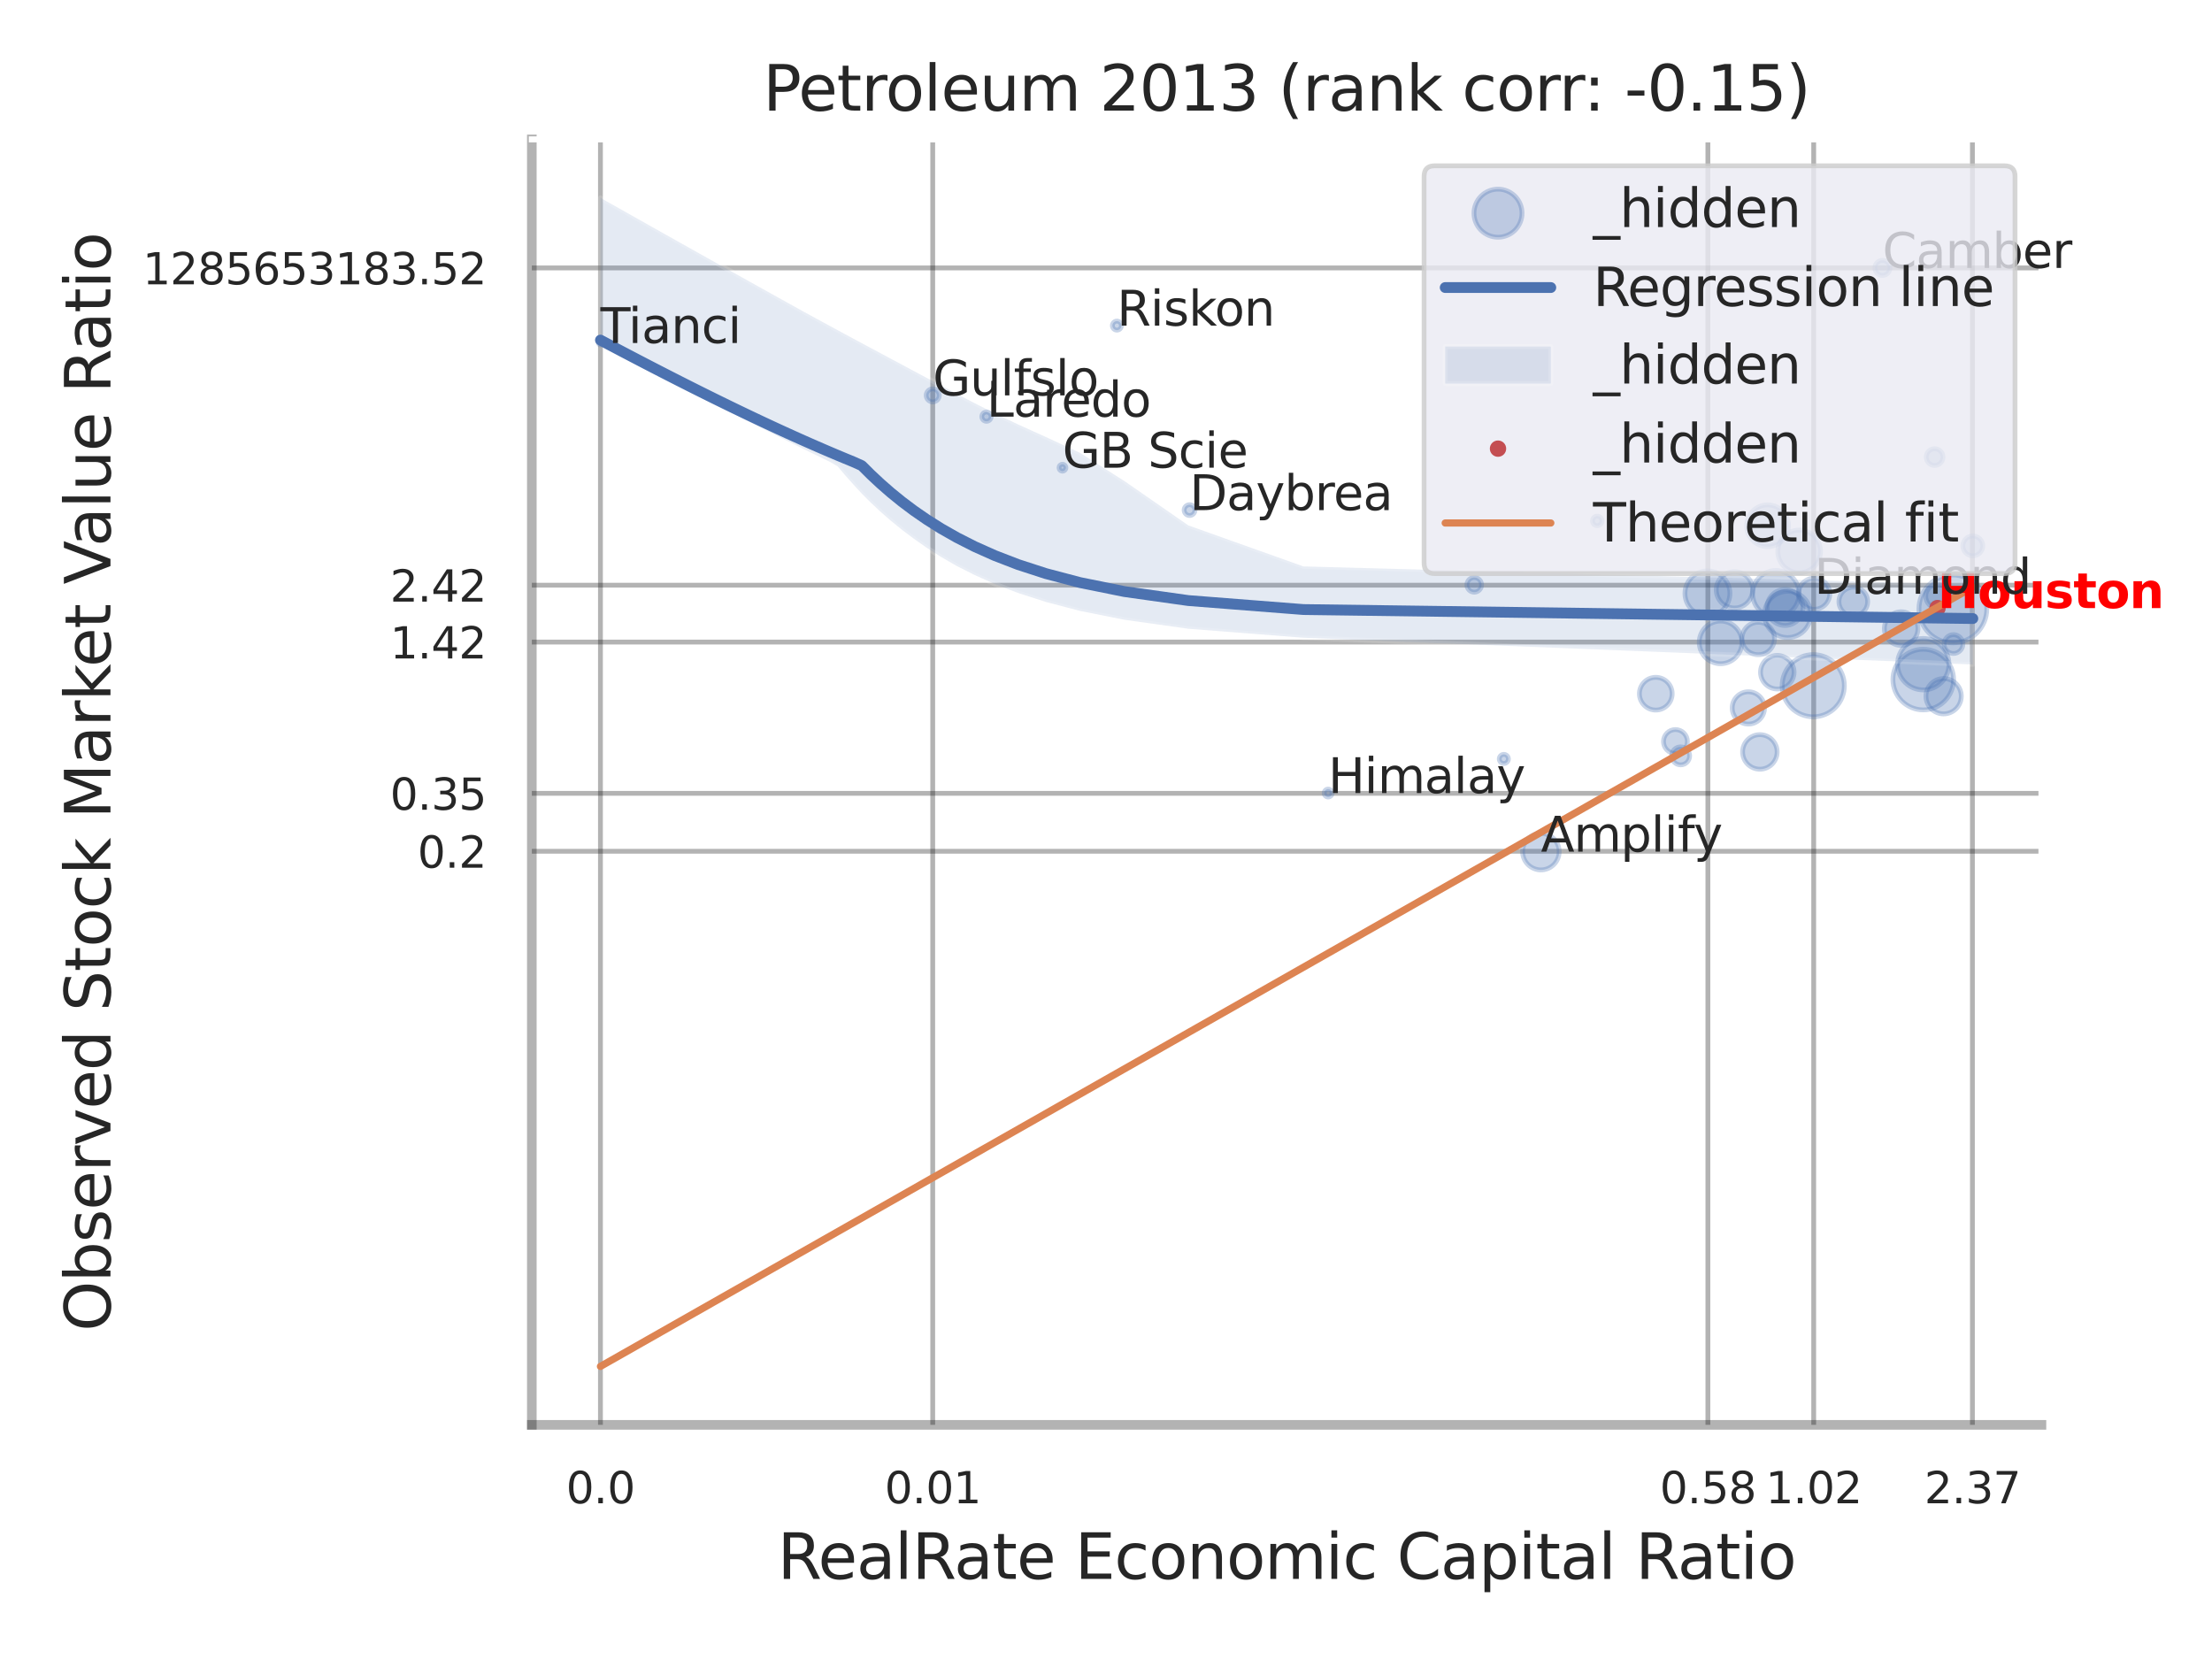 <?xml version="1.0" encoding="utf-8" standalone="no"?>
<!DOCTYPE svg PUBLIC "-//W3C//DTD SVG 1.1//EN"
  "http://www.w3.org/Graphics/SVG/1.1/DTD/svg11.dtd">
<svg xmlns:xlink="http://www.w3.org/1999/xlink" width="460.8pt" height="345.6pt" viewBox="0 0 460.8 345.6" xmlns="http://www.w3.org/2000/svg" version="1.1">
 <defs>
  <style type="text/css">*{stroke-linejoin: round; stroke-linecap: butt}</style>
 </defs>
 <g id="figure_1">
  <g id="patch_1">
   <path d="M 0 345.6 
L 460.8 345.6 
L 460.8 0 
L 0 0 
z
" style="fill: #ffffff"/>
  </g>
  <g id="axes_1">
   <g id="patch_2">
    <path d="M 110.79 296.82 
L 425.271 296.82 
L 425.271 29.04 
L 110.79 29.04 
z
" style="fill: #ffffff"/>
   </g>
   <g id="matplotlib.axis_1">
    <g id="xtick_1">
     <g id="line2d_1">
      <path d="M 125.084 296.82 
L 125.084 29.04 
" clip-path="url(#pe3d8e3e839)" style="fill: none; stroke: #000000; stroke-opacity: 0.3; stroke-linecap: round"/>
     </g>
     <g id="text_1">
      <!-- 0.0 -->
      <g style="fill: #262626" transform="translate(117.928 313.159) scale(0.09 -0.09)">
       <defs>
        <path id="DejaVuSans-30" d="M 2034 4250 
Q 1547 4250 1301 3770 
Q 1056 3291 1056 2328 
Q 1056 1369 1301 889 
Q 1547 409 2034 409 
Q 2525 409 2770 889 
Q 3016 1369 3016 2328 
Q 3016 3291 2770 3770 
Q 2525 4250 2034 4250 
z
M 2034 4750 
Q 2819 4750 3233 4129 
Q 3647 3509 3647 2328 
Q 3647 1150 3233 529 
Q 2819 -91 2034 -91 
Q 1250 -91 836 529 
Q 422 1150 422 2328 
Q 422 3509 836 4129 
Q 1250 4750 2034 4750 
z
" transform="scale(0.016)"/>
        <path id="DejaVuSans-2e" d="M 684 794 
L 1344 794 
L 1344 0 
L 684 0 
L 684 794 
z
" transform="scale(0.016)"/>
       </defs>
       <use xlink:href="#DejaVuSans-30"/>
       <use xlink:href="#DejaVuSans-2e" transform="translate(63.623 0)"/>
       <use xlink:href="#DejaVuSans-30" transform="translate(95.41 0)"/>
      </g>
     </g>
    </g>
    <g id="xtick_2">
     <g id="line2d_2">
      <path d="M 194.306 296.82 
L 194.306 29.04 
" clip-path="url(#pe3d8e3e839)" style="fill: none; stroke: #000000; stroke-opacity: 0.3; stroke-linecap: round"/>
     </g>
     <g id="text_2">
      <!-- 0.01 -->
      <g style="fill: #262626" transform="translate(184.286 313.159) scale(0.09 -0.09)">
       <defs>
        <path id="DejaVuSans-31" d="M 794 531 
L 1825 531 
L 1825 4091 
L 703 3866 
L 703 4441 
L 1819 4666 
L 2450 4666 
L 2450 531 
L 3481 531 
L 3481 0 
L 794 0 
L 794 531 
z
" transform="scale(0.016)"/>
       </defs>
       <use xlink:href="#DejaVuSans-30"/>
       <use xlink:href="#DejaVuSans-2e" transform="translate(63.623 0)"/>
       <use xlink:href="#DejaVuSans-30" transform="translate(95.41 0)"/>
       <use xlink:href="#DejaVuSans-31" transform="translate(159.033 0)"/>
      </g>
     </g>
    </g>
    <g id="xtick_3">
     <g id="line2d_3">
      <path d="M 355.785 296.82 
L 355.785 29.04 
" clip-path="url(#pe3d8e3e839)" style="fill: none; stroke: #000000; stroke-opacity: 0.3; stroke-linecap: round"/>
     </g>
     <g id="text_3">
      <!-- 0.58 -->
      <g style="fill: #262626" transform="translate(345.766 313.159) scale(0.09 -0.09)">
       <defs>
        <path id="DejaVuSans-35" d="M 691 4666 
L 3169 4666 
L 3169 4134 
L 1269 4134 
L 1269 2991 
Q 1406 3038 1543 3061 
Q 1681 3084 1819 3084 
Q 2600 3084 3056 2656 
Q 3513 2228 3513 1497 
Q 3513 744 3044 326 
Q 2575 -91 1722 -91 
Q 1428 -91 1123 -41 
Q 819 9 494 109 
L 494 744 
Q 775 591 1075 516 
Q 1375 441 1709 441 
Q 2250 441 2565 725 
Q 2881 1009 2881 1497 
Q 2881 1984 2565 2268 
Q 2250 2553 1709 2553 
Q 1456 2553 1204 2497 
Q 953 2441 691 2322 
L 691 4666 
z
" transform="scale(0.016)"/>
        <path id="DejaVuSans-38" d="M 2034 2216 
Q 1584 2216 1326 1975 
Q 1069 1734 1069 1313 
Q 1069 891 1326 650 
Q 1584 409 2034 409 
Q 2484 409 2743 651 
Q 3003 894 3003 1313 
Q 3003 1734 2745 1975 
Q 2488 2216 2034 2216 
z
M 1403 2484 
Q 997 2584 770 2862 
Q 544 3141 544 3541 
Q 544 4100 942 4425 
Q 1341 4750 2034 4750 
Q 2731 4750 3128 4425 
Q 3525 4100 3525 3541 
Q 3525 3141 3298 2862 
Q 3072 2584 2669 2484 
Q 3125 2378 3379 2068 
Q 3634 1759 3634 1313 
Q 3634 634 3220 271 
Q 2806 -91 2034 -91 
Q 1263 -91 848 271 
Q 434 634 434 1313 
Q 434 1759 690 2068 
Q 947 2378 1403 2484 
z
M 1172 3481 
Q 1172 3119 1398 2916 
Q 1625 2713 2034 2713 
Q 2441 2713 2670 2916 
Q 2900 3119 2900 3481 
Q 2900 3844 2670 4047 
Q 2441 4250 2034 4250 
Q 1625 4250 1398 4047 
Q 1172 3844 1172 3481 
z
" transform="scale(0.016)"/>
       </defs>
       <use xlink:href="#DejaVuSans-30"/>
       <use xlink:href="#DejaVuSans-2e" transform="translate(63.623 0)"/>
       <use xlink:href="#DejaVuSans-35" transform="translate(95.41 0)"/>
       <use xlink:href="#DejaVuSans-38" transform="translate(159.033 0)"/>
      </g>
     </g>
    </g>
    <g id="xtick_4">
     <g id="line2d_4">
      <path d="M 377.828 296.82 
L 377.828 29.04 
" clip-path="url(#pe3d8e3e839)" style="fill: none; stroke: #000000; stroke-opacity: 0.3; stroke-linecap: round"/>
     </g>
     <g id="text_4">
      <!-- 1.02 -->
      <g style="fill: #262626" transform="translate(367.808 313.159) scale(0.09 -0.09)">
       <defs>
        <path id="DejaVuSans-32" d="M 1228 531 
L 3431 531 
L 3431 0 
L 469 0 
L 469 531 
Q 828 903 1448 1529 
Q 2069 2156 2228 2338 
Q 2531 2678 2651 2914 
Q 2772 3150 2772 3378 
Q 2772 3750 2511 3984 
Q 2250 4219 1831 4219 
Q 1534 4219 1204 4116 
Q 875 4013 500 3803 
L 500 4441 
Q 881 4594 1212 4672 
Q 1544 4750 1819 4750 
Q 2544 4750 2975 4387 
Q 3406 4025 3406 3419 
Q 3406 3131 3298 2873 
Q 3191 2616 2906 2266 
Q 2828 2175 2409 1742 
Q 1991 1309 1228 531 
z
" transform="scale(0.016)"/>
       </defs>
       <use xlink:href="#DejaVuSans-31"/>
       <use xlink:href="#DejaVuSans-2e" transform="translate(63.623 0)"/>
       <use xlink:href="#DejaVuSans-30" transform="translate(95.41 0)"/>
       <use xlink:href="#DejaVuSans-32" transform="translate(159.033 0)"/>
      </g>
     </g>
    </g>
    <g id="xtick_5">
     <g id="line2d_5">
      <path d="M 410.891 296.82 
L 410.891 29.04 
" clip-path="url(#pe3d8e3e839)" style="fill: none; stroke: #000000; stroke-opacity: 0.3; stroke-linecap: round"/>
     </g>
     <g id="text_5">
      <!-- 2.37 -->
      <g style="fill: #262626" transform="translate(400.872 313.159) scale(0.09 -0.09)">
       <defs>
        <path id="DejaVuSans-33" d="M 2597 2516 
Q 3050 2419 3304 2112 
Q 3559 1806 3559 1356 
Q 3559 666 3084 287 
Q 2609 -91 1734 -91 
Q 1441 -91 1130 -33 
Q 819 25 488 141 
L 488 750 
Q 750 597 1062 519 
Q 1375 441 1716 441 
Q 2309 441 2620 675 
Q 2931 909 2931 1356 
Q 2931 1769 2642 2001 
Q 2353 2234 1838 2234 
L 1294 2234 
L 1294 2753 
L 1863 2753 
Q 2328 2753 2575 2939 
Q 2822 3125 2822 3475 
Q 2822 3834 2567 4026 
Q 2313 4219 1838 4219 
Q 1578 4219 1281 4162 
Q 984 4106 628 3988 
L 628 4550 
Q 988 4650 1302 4700 
Q 1616 4750 1894 4750 
Q 2613 4750 3031 4423 
Q 3450 4097 3450 3541 
Q 3450 3153 3228 2886 
Q 3006 2619 2597 2516 
z
" transform="scale(0.016)"/>
        <path id="DejaVuSans-37" d="M 525 4666 
L 3525 4666 
L 3525 4397 
L 1831 0 
L 1172 0 
L 2766 4134 
L 525 4134 
L 525 4666 
z
" transform="scale(0.016)"/>
       </defs>
       <use xlink:href="#DejaVuSans-32"/>
       <use xlink:href="#DejaVuSans-2e" transform="translate(63.623 0)"/>
       <use xlink:href="#DejaVuSans-33" transform="translate(95.41 0)"/>
       <use xlink:href="#DejaVuSans-37" transform="translate(159.033 0)"/>
      </g>
     </g>
    </g>
    <g id="xtick_6"/>
    <g id="xtick_7"/>
    <g id="xtick_8"/>
    <g id="xtick_9"/>
    <g id="text_6">
     <!-- RealRate Economic Capital Ratio -->
     <g style="fill: #262626" transform="translate(161.977 328.908) scale(0.13 -0.13)">
      <defs>
       <path id="DejaVuSans-52" d="M 2841 2188 
Q 3044 2119 3236 1894 
Q 3428 1669 3622 1275 
L 4263 0 
L 3584 0 
L 2988 1197 
Q 2756 1666 2539 1819 
Q 2322 1972 1947 1972 
L 1259 1972 
L 1259 0 
L 628 0 
L 628 4666 
L 2053 4666 
Q 2853 4666 3247 4331 
Q 3641 3997 3641 3322 
Q 3641 2881 3436 2590 
Q 3231 2300 2841 2188 
z
M 1259 4147 
L 1259 2491 
L 2053 2491 
Q 2509 2491 2742 2702 
Q 2975 2913 2975 3322 
Q 2975 3731 2742 3939 
Q 2509 4147 2053 4147 
L 1259 4147 
z
" transform="scale(0.016)"/>
       <path id="DejaVuSans-65" d="M 3597 1894 
L 3597 1613 
L 953 1613 
Q 991 1019 1311 708 
Q 1631 397 2203 397 
Q 2534 397 2845 478 
Q 3156 559 3463 722 
L 3463 178 
Q 3153 47 2828 -22 
Q 2503 -91 2169 -91 
Q 1331 -91 842 396 
Q 353 884 353 1716 
Q 353 2575 817 3079 
Q 1281 3584 2069 3584 
Q 2775 3584 3186 3129 
Q 3597 2675 3597 1894 
z
M 3022 2063 
Q 3016 2534 2758 2815 
Q 2500 3097 2075 3097 
Q 1594 3097 1305 2825 
Q 1016 2553 972 2059 
L 3022 2063 
z
" transform="scale(0.016)"/>
       <path id="DejaVuSans-61" d="M 2194 1759 
Q 1497 1759 1228 1600 
Q 959 1441 959 1056 
Q 959 750 1161 570 
Q 1363 391 1709 391 
Q 2188 391 2477 730 
Q 2766 1069 2766 1631 
L 2766 1759 
L 2194 1759 
z
M 3341 1997 
L 3341 0 
L 2766 0 
L 2766 531 
Q 2569 213 2275 61 
Q 1981 -91 1556 -91 
Q 1019 -91 701 211 
Q 384 513 384 1019 
Q 384 1609 779 1909 
Q 1175 2209 1959 2209 
L 2766 2209 
L 2766 2266 
Q 2766 2663 2505 2880 
Q 2244 3097 1772 3097 
Q 1472 3097 1187 3025 
Q 903 2953 641 2809 
L 641 3341 
Q 956 3463 1253 3523 
Q 1550 3584 1831 3584 
Q 2591 3584 2966 3190 
Q 3341 2797 3341 1997 
z
" transform="scale(0.016)"/>
       <path id="DejaVuSans-6c" d="M 603 4863 
L 1178 4863 
L 1178 0 
L 603 0 
L 603 4863 
z
" transform="scale(0.016)"/>
       <path id="DejaVuSans-74" d="M 1172 4494 
L 1172 3500 
L 2356 3500 
L 2356 3053 
L 1172 3053 
L 1172 1153 
Q 1172 725 1289 603 
Q 1406 481 1766 481 
L 2356 481 
L 2356 0 
L 1766 0 
Q 1100 0 847 248 
Q 594 497 594 1153 
L 594 3053 
L 172 3053 
L 172 3500 
L 594 3500 
L 594 4494 
L 1172 4494 
z
" transform="scale(0.016)"/>
       <path id="DejaVuSans-20" transform="scale(0.016)"/>
       <path id="DejaVuSans-45" d="M 628 4666 
L 3578 4666 
L 3578 4134 
L 1259 4134 
L 1259 2753 
L 3481 2753 
L 3481 2222 
L 1259 2222 
L 1259 531 
L 3634 531 
L 3634 0 
L 628 0 
L 628 4666 
z
" transform="scale(0.016)"/>
       <path id="DejaVuSans-63" d="M 3122 3366 
L 3122 2828 
Q 2878 2963 2633 3030 
Q 2388 3097 2138 3097 
Q 1578 3097 1268 2742 
Q 959 2388 959 1747 
Q 959 1106 1268 751 
Q 1578 397 2138 397 
Q 2388 397 2633 464 
Q 2878 531 3122 666 
L 3122 134 
Q 2881 22 2623 -34 
Q 2366 -91 2075 -91 
Q 1284 -91 818 406 
Q 353 903 353 1747 
Q 353 2603 823 3093 
Q 1294 3584 2113 3584 
Q 2378 3584 2631 3529 
Q 2884 3475 3122 3366 
z
" transform="scale(0.016)"/>
       <path id="DejaVuSans-6f" d="M 1959 3097 
Q 1497 3097 1228 2736 
Q 959 2375 959 1747 
Q 959 1119 1226 758 
Q 1494 397 1959 397 
Q 2419 397 2687 759 
Q 2956 1122 2956 1747 
Q 2956 2369 2687 2733 
Q 2419 3097 1959 3097 
z
M 1959 3584 
Q 2709 3584 3137 3096 
Q 3566 2609 3566 1747 
Q 3566 888 3137 398 
Q 2709 -91 1959 -91 
Q 1206 -91 779 398 
Q 353 888 353 1747 
Q 353 2609 779 3096 
Q 1206 3584 1959 3584 
z
" transform="scale(0.016)"/>
       <path id="DejaVuSans-6e" d="M 3513 2113 
L 3513 0 
L 2938 0 
L 2938 2094 
Q 2938 2591 2744 2837 
Q 2550 3084 2163 3084 
Q 1697 3084 1428 2787 
Q 1159 2491 1159 1978 
L 1159 0 
L 581 0 
L 581 3500 
L 1159 3500 
L 1159 2956 
Q 1366 3272 1645 3428 
Q 1925 3584 2291 3584 
Q 2894 3584 3203 3211 
Q 3513 2838 3513 2113 
z
" transform="scale(0.016)"/>
       <path id="DejaVuSans-6d" d="M 3328 2828 
Q 3544 3216 3844 3400 
Q 4144 3584 4550 3584 
Q 5097 3584 5394 3201 
Q 5691 2819 5691 2113 
L 5691 0 
L 5113 0 
L 5113 2094 
Q 5113 2597 4934 2840 
Q 4756 3084 4391 3084 
Q 3944 3084 3684 2787 
Q 3425 2491 3425 1978 
L 3425 0 
L 2847 0 
L 2847 2094 
Q 2847 2600 2669 2842 
Q 2491 3084 2119 3084 
Q 1678 3084 1418 2786 
Q 1159 2488 1159 1978 
L 1159 0 
L 581 0 
L 581 3500 
L 1159 3500 
L 1159 2956 
Q 1356 3278 1631 3431 
Q 1906 3584 2284 3584 
Q 2666 3584 2933 3390 
Q 3200 3197 3328 2828 
z
" transform="scale(0.016)"/>
       <path id="DejaVuSans-69" d="M 603 3500 
L 1178 3500 
L 1178 0 
L 603 0 
L 603 3500 
z
M 603 4863 
L 1178 4863 
L 1178 4134 
L 603 4134 
L 603 4863 
z
" transform="scale(0.016)"/>
       <path id="DejaVuSans-43" d="M 4122 4306 
L 4122 3641 
Q 3803 3938 3442 4084 
Q 3081 4231 2675 4231 
Q 1875 4231 1450 3742 
Q 1025 3253 1025 2328 
Q 1025 1406 1450 917 
Q 1875 428 2675 428 
Q 3081 428 3442 575 
Q 3803 722 4122 1019 
L 4122 359 
Q 3791 134 3420 21 
Q 3050 -91 2638 -91 
Q 1578 -91 968 557 
Q 359 1206 359 2328 
Q 359 3453 968 4101 
Q 1578 4750 2638 4750 
Q 3056 4750 3426 4639 
Q 3797 4528 4122 4306 
z
" transform="scale(0.016)"/>
       <path id="DejaVuSans-70" d="M 1159 525 
L 1159 -1331 
L 581 -1331 
L 581 3500 
L 1159 3500 
L 1159 2969 
Q 1341 3281 1617 3432 
Q 1894 3584 2278 3584 
Q 2916 3584 3314 3078 
Q 3713 2572 3713 1747 
Q 3713 922 3314 415 
Q 2916 -91 2278 -91 
Q 1894 -91 1617 61 
Q 1341 213 1159 525 
z
M 3116 1747 
Q 3116 2381 2855 2742 
Q 2594 3103 2138 3103 
Q 1681 3103 1420 2742 
Q 1159 2381 1159 1747 
Q 1159 1113 1420 752 
Q 1681 391 2138 391 
Q 2594 391 2855 752 
Q 3116 1113 3116 1747 
z
" transform="scale(0.016)"/>
      </defs>
      <use xlink:href="#DejaVuSans-52"/>
      <use xlink:href="#DejaVuSans-65" transform="translate(64.982 0)"/>
      <use xlink:href="#DejaVuSans-61" transform="translate(126.506 0)"/>
      <use xlink:href="#DejaVuSans-6c" transform="translate(187.785 0)"/>
      <use xlink:href="#DejaVuSans-52" transform="translate(215.568 0)"/>
      <use xlink:href="#DejaVuSans-61" transform="translate(282.801 0)"/>
      <use xlink:href="#DejaVuSans-74" transform="translate(344.08 0)"/>
      <use xlink:href="#DejaVuSans-65" transform="translate(383.289 0)"/>
      <use xlink:href="#DejaVuSans-20" transform="translate(444.812 0)"/>
      <use xlink:href="#DejaVuSans-45" transform="translate(476.6 0)"/>
      <use xlink:href="#DejaVuSans-63" transform="translate(539.783 0)"/>
      <use xlink:href="#DejaVuSans-6f" transform="translate(594.764 0)"/>
      <use xlink:href="#DejaVuSans-6e" transform="translate(655.945 0)"/>
      <use xlink:href="#DejaVuSans-6f" transform="translate(719.324 0)"/>
      <use xlink:href="#DejaVuSans-6d" transform="translate(780.506 0)"/>
      <use xlink:href="#DejaVuSans-69" transform="translate(877.918 0)"/>
      <use xlink:href="#DejaVuSans-63" transform="translate(905.701 0)"/>
      <use xlink:href="#DejaVuSans-20" transform="translate(960.682 0)"/>
      <use xlink:href="#DejaVuSans-43" transform="translate(992.469 0)"/>
      <use xlink:href="#DejaVuSans-61" transform="translate(1062.293 0)"/>
      <use xlink:href="#DejaVuSans-70" transform="translate(1123.572 0)"/>
      <use xlink:href="#DejaVuSans-69" transform="translate(1187.049 0)"/>
      <use xlink:href="#DejaVuSans-74" transform="translate(1214.832 0)"/>
      <use xlink:href="#DejaVuSans-61" transform="translate(1254.041 0)"/>
      <use xlink:href="#DejaVuSans-6c" transform="translate(1315.32 0)"/>
      <use xlink:href="#DejaVuSans-20" transform="translate(1343.104 0)"/>
      <use xlink:href="#DejaVuSans-52" transform="translate(1374.891 0)"/>
      <use xlink:href="#DejaVuSans-61" transform="translate(1442.123 0)"/>
      <use xlink:href="#DejaVuSans-74" transform="translate(1503.402 0)"/>
      <use xlink:href="#DejaVuSans-69" transform="translate(1542.611 0)"/>
      <use xlink:href="#DejaVuSans-6f" transform="translate(1570.395 0)"/>
     </g>
    </g>
   </g>
   <g id="matplotlib.axis_2">
    <g id="ytick_1">
     <g id="line2d_6">
      <path d="M 110.79 177.338 
L 425.271 177.338 
" clip-path="url(#pe3d8e3e839)" style="fill: none; stroke: #000000; stroke-opacity: 0.3; stroke-linecap: round"/>
     </g>
     <g id="text_7">
      <!-- 0.2 -->
      <g style="fill: #262626" transform="translate(86.977 180.757) scale(0.09 -0.09)">
       <use xlink:href="#DejaVuSans-30"/>
       <use xlink:href="#DejaVuSans-2e" transform="translate(63.623 0)"/>
       <use xlink:href="#DejaVuSans-32" transform="translate(95.41 0)"/>
      </g>
     </g>
    </g>
    <g id="ytick_2">
     <g id="line2d_7">
      <path d="M 110.79 165.268 
L 425.271 165.268 
" clip-path="url(#pe3d8e3e839)" style="fill: none; stroke: #000000; stroke-opacity: 0.3; stroke-linecap: round"/>
     </g>
     <g id="text_8">
      <!-- 0.35 -->
      <g style="fill: #262626" transform="translate(81.251 168.687) scale(0.09 -0.09)">
       <use xlink:href="#DejaVuSans-30"/>
       <use xlink:href="#DejaVuSans-2e" transform="translate(63.623 0)"/>
       <use xlink:href="#DejaVuSans-33" transform="translate(95.41 0)"/>
       <use xlink:href="#DejaVuSans-35" transform="translate(159.033 0)"/>
      </g>
     </g>
    </g>
    <g id="ytick_3">
     <g id="line2d_8">
      <path d="M 110.79 133.753 
L 425.271 133.753 
" clip-path="url(#pe3d8e3e839)" style="fill: none; stroke: #000000; stroke-opacity: 0.3; stroke-linecap: round"/>
     </g>
     <g id="text_9">
      <!-- 1.42 -->
      <g style="fill: #262626" transform="translate(81.251 137.172) scale(0.09 -0.09)">
       <defs>
        <path id="DejaVuSans-34" d="M 2419 4116 
L 825 1625 
L 2419 1625 
L 2419 4116 
z
M 2253 4666 
L 3047 4666 
L 3047 1625 
L 3713 1625 
L 3713 1100 
L 3047 1100 
L 3047 0 
L 2419 0 
L 2419 1100 
L 313 1100 
L 313 1709 
L 2253 4666 
z
" transform="scale(0.016)"/>
       </defs>
       <use xlink:href="#DejaVuSans-31"/>
       <use xlink:href="#DejaVuSans-2e" transform="translate(63.623 0)"/>
       <use xlink:href="#DejaVuSans-34" transform="translate(95.41 0)"/>
       <use xlink:href="#DejaVuSans-32" transform="translate(159.033 0)"/>
      </g>
     </g>
    </g>
    <g id="ytick_4">
     <g id="line2d_9">
      <path d="M 110.79 121.907 
L 425.271 121.907 
" clip-path="url(#pe3d8e3e839)" style="fill: none; stroke: #000000; stroke-opacity: 0.3; stroke-linecap: round"/>
     </g>
     <g id="text_10">
      <!-- 2.42 -->
      <g style="fill: #262626" transform="translate(81.251 125.326) scale(0.09 -0.09)">
       <use xlink:href="#DejaVuSans-32"/>
       <use xlink:href="#DejaVuSans-2e" transform="translate(63.623 0)"/>
       <use xlink:href="#DejaVuSans-34" transform="translate(95.41 0)"/>
       <use xlink:href="#DejaVuSans-32" transform="translate(159.033 0)"/>
      </g>
     </g>
    </g>
    <g id="ytick_5">
     <g id="line2d_10">
      <path d="M 110.79 55.814 
L 425.271 55.814 
" clip-path="url(#pe3d8e3e839)" style="fill: none; stroke: #000000; stroke-opacity: 0.3; stroke-linecap: round"/>
     </g>
     <g id="text_11">
      <!-- 1285653183.52 -->
      <g style="fill: #262626" transform="translate(29.715 59.233) scale(0.09 -0.09)">
       <defs>
        <path id="DejaVuSans-36" d="M 2113 2584 
Q 1688 2584 1439 2293 
Q 1191 2003 1191 1497 
Q 1191 994 1439 701 
Q 1688 409 2113 409 
Q 2538 409 2786 701 
Q 3034 994 3034 1497 
Q 3034 2003 2786 2293 
Q 2538 2584 2113 2584 
z
M 3366 4563 
L 3366 3988 
Q 3128 4100 2886 4159 
Q 2644 4219 2406 4219 
Q 1781 4219 1451 3797 
Q 1122 3375 1075 2522 
Q 1259 2794 1537 2939 
Q 1816 3084 2150 3084 
Q 2853 3084 3261 2657 
Q 3669 2231 3669 1497 
Q 3669 778 3244 343 
Q 2819 -91 2113 -91 
Q 1303 -91 875 529 
Q 447 1150 447 2328 
Q 447 3434 972 4092 
Q 1497 4750 2381 4750 
Q 2619 4750 2861 4703 
Q 3103 4656 3366 4563 
z
" transform="scale(0.016)"/>
       </defs>
       <use xlink:href="#DejaVuSans-31"/>
       <use xlink:href="#DejaVuSans-32" transform="translate(63.623 0)"/>
       <use xlink:href="#DejaVuSans-38" transform="translate(127.246 0)"/>
       <use xlink:href="#DejaVuSans-35" transform="translate(190.869 0)"/>
       <use xlink:href="#DejaVuSans-36" transform="translate(254.492 0)"/>
       <use xlink:href="#DejaVuSans-35" transform="translate(318.115 0)"/>
       <use xlink:href="#DejaVuSans-33" transform="translate(381.738 0)"/>
       <use xlink:href="#DejaVuSans-31" transform="translate(445.361 0)"/>
       <use xlink:href="#DejaVuSans-38" transform="translate(508.984 0)"/>
       <use xlink:href="#DejaVuSans-33" transform="translate(572.607 0)"/>
       <use xlink:href="#DejaVuSans-2e" transform="translate(636.23 0)"/>
       <use xlink:href="#DejaVuSans-35" transform="translate(668.018 0)"/>
       <use xlink:href="#DejaVuSans-32" transform="translate(731.641 0)"/>
      </g>
     </g>
    </g>
    <g id="ytick_6"/>
    <g id="ytick_7"/>
    <g id="ytick_8"/>
    <g id="ytick_9"/>
    <g id="ytick_10"/>
    <g id="ytick_11"/>
    <g id="ytick_12"/>
    <g id="text_12">
     <!-- Observed Stock Market Value Ratio -->
     <g style="fill: #262626" transform="translate(23.011 277.332) rotate(-90) scale(0.13 -0.13)">
      <defs>
       <path id="DejaVuSans-4f" d="M 2522 4238 
Q 1834 4238 1429 3725 
Q 1025 3213 1025 2328 
Q 1025 1447 1429 934 
Q 1834 422 2522 422 
Q 3209 422 3611 934 
Q 4013 1447 4013 2328 
Q 4013 3213 3611 3725 
Q 3209 4238 2522 4238 
z
M 2522 4750 
Q 3503 4750 4090 4092 
Q 4678 3434 4678 2328 
Q 4678 1225 4090 567 
Q 3503 -91 2522 -91 
Q 1538 -91 948 565 
Q 359 1222 359 2328 
Q 359 3434 948 4092 
Q 1538 4750 2522 4750 
z
" transform="scale(0.016)"/>
       <path id="DejaVuSans-62" d="M 3116 1747 
Q 3116 2381 2855 2742 
Q 2594 3103 2138 3103 
Q 1681 3103 1420 2742 
Q 1159 2381 1159 1747 
Q 1159 1113 1420 752 
Q 1681 391 2138 391 
Q 2594 391 2855 752 
Q 3116 1113 3116 1747 
z
M 1159 2969 
Q 1341 3281 1617 3432 
Q 1894 3584 2278 3584 
Q 2916 3584 3314 3078 
Q 3713 2572 3713 1747 
Q 3713 922 3314 415 
Q 2916 -91 2278 -91 
Q 1894 -91 1617 61 
Q 1341 213 1159 525 
L 1159 0 
L 581 0 
L 581 4863 
L 1159 4863 
L 1159 2969 
z
" transform="scale(0.016)"/>
       <path id="DejaVuSans-73" d="M 2834 3397 
L 2834 2853 
Q 2591 2978 2328 3040 
Q 2066 3103 1784 3103 
Q 1356 3103 1142 2972 
Q 928 2841 928 2578 
Q 928 2378 1081 2264 
Q 1234 2150 1697 2047 
L 1894 2003 
Q 2506 1872 2764 1633 
Q 3022 1394 3022 966 
Q 3022 478 2636 193 
Q 2250 -91 1575 -91 
Q 1294 -91 989 -36 
Q 684 19 347 128 
L 347 722 
Q 666 556 975 473 
Q 1284 391 1588 391 
Q 1994 391 2212 530 
Q 2431 669 2431 922 
Q 2431 1156 2273 1281 
Q 2116 1406 1581 1522 
L 1381 1569 
Q 847 1681 609 1914 
Q 372 2147 372 2553 
Q 372 3047 722 3315 
Q 1072 3584 1716 3584 
Q 2034 3584 2315 3537 
Q 2597 3491 2834 3397 
z
" transform="scale(0.016)"/>
       <path id="DejaVuSans-72" d="M 2631 2963 
Q 2534 3019 2420 3045 
Q 2306 3072 2169 3072 
Q 1681 3072 1420 2755 
Q 1159 2438 1159 1844 
L 1159 0 
L 581 0 
L 581 3500 
L 1159 3500 
L 1159 2956 
Q 1341 3275 1631 3429 
Q 1922 3584 2338 3584 
Q 2397 3584 2469 3576 
Q 2541 3569 2628 3553 
L 2631 2963 
z
" transform="scale(0.016)"/>
       <path id="DejaVuSans-76" d="M 191 3500 
L 800 3500 
L 1894 563 
L 2988 3500 
L 3597 3500 
L 2284 0 
L 1503 0 
L 191 3500 
z
" transform="scale(0.016)"/>
       <path id="DejaVuSans-64" d="M 2906 2969 
L 2906 4863 
L 3481 4863 
L 3481 0 
L 2906 0 
L 2906 525 
Q 2725 213 2448 61 
Q 2172 -91 1784 -91 
Q 1150 -91 751 415 
Q 353 922 353 1747 
Q 353 2572 751 3078 
Q 1150 3584 1784 3584 
Q 2172 3584 2448 3432 
Q 2725 3281 2906 2969 
z
M 947 1747 
Q 947 1113 1208 752 
Q 1469 391 1925 391 
Q 2381 391 2643 752 
Q 2906 1113 2906 1747 
Q 2906 2381 2643 2742 
Q 2381 3103 1925 3103 
Q 1469 3103 1208 2742 
Q 947 2381 947 1747 
z
" transform="scale(0.016)"/>
       <path id="DejaVuSans-53" d="M 3425 4513 
L 3425 3897 
Q 3066 4069 2747 4153 
Q 2428 4238 2131 4238 
Q 1616 4238 1336 4038 
Q 1056 3838 1056 3469 
Q 1056 3159 1242 3001 
Q 1428 2844 1947 2747 
L 2328 2669 
Q 3034 2534 3370 2195 
Q 3706 1856 3706 1288 
Q 3706 609 3251 259 
Q 2797 -91 1919 -91 
Q 1588 -91 1214 -16 
Q 841 59 441 206 
L 441 856 
Q 825 641 1194 531 
Q 1563 422 1919 422 
Q 2459 422 2753 634 
Q 3047 847 3047 1241 
Q 3047 1584 2836 1778 
Q 2625 1972 2144 2069 
L 1759 2144 
Q 1053 2284 737 2584 
Q 422 2884 422 3419 
Q 422 4038 858 4394 
Q 1294 4750 2059 4750 
Q 2388 4750 2728 4690 
Q 3069 4631 3425 4513 
z
" transform="scale(0.016)"/>
       <path id="DejaVuSans-6b" d="M 581 4863 
L 1159 4863 
L 1159 1991 
L 2875 3500 
L 3609 3500 
L 1753 1863 
L 3688 0 
L 2938 0 
L 1159 1709 
L 1159 0 
L 581 0 
L 581 4863 
z
" transform="scale(0.016)"/>
       <path id="DejaVuSans-4d" d="M 628 4666 
L 1569 4666 
L 2759 1491 
L 3956 4666 
L 4897 4666 
L 4897 0 
L 4281 0 
L 4281 4097 
L 3078 897 
L 2444 897 
L 1241 4097 
L 1241 0 
L 628 0 
L 628 4666 
z
" transform="scale(0.016)"/>
       <path id="DejaVuSans-56" d="M 1831 0 
L 50 4666 
L 709 4666 
L 2188 738 
L 3669 4666 
L 4325 4666 
L 2547 0 
L 1831 0 
z
" transform="scale(0.016)"/>
       <path id="DejaVuSans-75" d="M 544 1381 
L 544 3500 
L 1119 3500 
L 1119 1403 
Q 1119 906 1312 657 
Q 1506 409 1894 409 
Q 2359 409 2629 706 
Q 2900 1003 2900 1516 
L 2900 3500 
L 3475 3500 
L 3475 0 
L 2900 0 
L 2900 538 
Q 2691 219 2414 64 
Q 2138 -91 1772 -91 
Q 1169 -91 856 284 
Q 544 659 544 1381 
z
M 1991 3584 
L 1991 3584 
z
" transform="scale(0.016)"/>
      </defs>
      <use xlink:href="#DejaVuSans-4f"/>
      <use xlink:href="#DejaVuSans-62" transform="translate(78.711 0)"/>
      <use xlink:href="#DejaVuSans-73" transform="translate(142.188 0)"/>
      <use xlink:href="#DejaVuSans-65" transform="translate(194.287 0)"/>
      <use xlink:href="#DejaVuSans-72" transform="translate(255.811 0)"/>
      <use xlink:href="#DejaVuSans-76" transform="translate(296.924 0)"/>
      <use xlink:href="#DejaVuSans-65" transform="translate(356.104 0)"/>
      <use xlink:href="#DejaVuSans-64" transform="translate(417.627 0)"/>
      <use xlink:href="#DejaVuSans-20" transform="translate(481.104 0)"/>
      <use xlink:href="#DejaVuSans-53" transform="translate(512.891 0)"/>
      <use xlink:href="#DejaVuSans-74" transform="translate(576.367 0)"/>
      <use xlink:href="#DejaVuSans-6f" transform="translate(615.576 0)"/>
      <use xlink:href="#DejaVuSans-63" transform="translate(676.758 0)"/>
      <use xlink:href="#DejaVuSans-6b" transform="translate(731.738 0)"/>
      <use xlink:href="#DejaVuSans-20" transform="translate(789.648 0)"/>
      <use xlink:href="#DejaVuSans-4d" transform="translate(821.436 0)"/>
      <use xlink:href="#DejaVuSans-61" transform="translate(907.715 0)"/>
      <use xlink:href="#DejaVuSans-72" transform="translate(968.994 0)"/>
      <use xlink:href="#DejaVuSans-6b" transform="translate(1010.107 0)"/>
      <use xlink:href="#DejaVuSans-65" transform="translate(1064.393 0)"/>
      <use xlink:href="#DejaVuSans-74" transform="translate(1125.916 0)"/>
      <use xlink:href="#DejaVuSans-20" transform="translate(1165.125 0)"/>
      <use xlink:href="#DejaVuSans-56" transform="translate(1196.912 0)"/>
      <use xlink:href="#DejaVuSans-61" transform="translate(1257.57 0)"/>
      <use xlink:href="#DejaVuSans-6c" transform="translate(1318.85 0)"/>
      <use xlink:href="#DejaVuSans-75" transform="translate(1346.633 0)"/>
      <use xlink:href="#DejaVuSans-65" transform="translate(1410.012 0)"/>
      <use xlink:href="#DejaVuSans-20" transform="translate(1471.535 0)"/>
      <use xlink:href="#DejaVuSans-52" transform="translate(1503.322 0)"/>
      <use xlink:href="#DejaVuSans-61" transform="translate(1570.555 0)"/>
      <use xlink:href="#DejaVuSans-74" transform="translate(1631.834 0)"/>
      <use xlink:href="#DejaVuSans-69" transform="translate(1671.043 0)"/>
      <use xlink:href="#DejaVuSans-6f" transform="translate(1698.826 0)"/>
     </g>
    </g>
   </g>
   <g id="PathCollection_1">
    <path d="M 369.944 128.525 
C 371.228 128.525 372.46 128.015 373.368 127.107 
C 374.276 126.199 374.786 124.967 374.786 123.683 
C 374.786 122.399 374.276 121.168 373.368 120.26 
C 372.46 119.352 371.228 118.842 369.944 118.842 
C 368.66 118.842 367.428 119.352 366.52 120.26 
C 365.612 121.168 365.102 122.399 365.102 123.683 
C 365.102 124.967 365.612 126.199 366.52 127.107 
C 367.428 128.015 368.66 128.525 369.944 128.525 
z
" clip-path="url(#pe3d8e3e839)" style="fill: #4c72b0; fill-opacity: 0.3; stroke: #4c72b0; stroke-opacity: 0.3"/>
    <path d="M 350.112 159.333 
C 350.608 159.333 351.084 159.136 351.436 158.785 
C 351.787 158.434 351.984 157.958 351.984 157.461 
C 351.984 156.965 351.787 156.488 351.436 156.137 
C 351.084 155.786 350.608 155.589 350.112 155.589 
C 349.615 155.589 349.139 155.786 348.788 156.137 
C 348.437 156.488 348.24 156.965 348.24 157.461 
C 348.24 157.958 348.437 158.434 348.788 158.785 
C 349.139 159.136 349.615 159.333 350.112 159.333 
z
" clip-path="url(#pe3d8e3e839)" style="fill: #4c72b0; fill-opacity: 0.3; stroke: #4c72b0; stroke-opacity: 0.3"/>
    <path d="M 366.612 160.238 
C 367.567 160.238 368.482 159.858 369.157 159.184 
C 369.832 158.509 370.211 157.593 370.211 156.639 
C 370.211 155.685 369.832 154.77 369.157 154.095 
C 368.482 153.42 367.567 153.041 366.612 153.041 
C 365.658 153.041 364.743 153.42 364.068 154.095 
C 363.393 154.77 363.014 155.685 363.014 156.639 
C 363.014 157.593 363.393 158.509 364.068 159.184 
C 364.743 159.858 365.658 160.238 366.612 160.238 
z
" clip-path="url(#pe3d8e3e839)" style="fill: #4c72b0; fill-opacity: 0.3; stroke: #4c72b0; stroke-opacity: 0.3"/>
    <path d="M 372.395 132.817 
C 373.674 132.817 374.901 132.309 375.805 131.405 
C 376.71 130.501 377.218 129.274 377.218 127.995 
C 377.218 126.716 376.71 125.489 375.805 124.585 
C 374.901 123.681 373.674 123.173 372.395 123.173 
C 371.117 123.173 369.89 123.681 368.986 124.585 
C 368.081 125.489 367.573 126.716 367.573 127.995 
C 367.573 129.274 368.081 130.501 368.986 131.405 
C 369.89 132.309 371.117 132.817 372.395 132.817 
z
" clip-path="url(#pe3d8e3e839)" style="fill: #4c72b0; fill-opacity: 0.3; stroke: #4c72b0; stroke-opacity: 0.3"/>
    <path d="M 349.027 156.964 
C 349.688 156.964 350.322 156.702 350.789 156.234 
C 351.256 155.767 351.518 155.134 351.518 154.473 
C 351.518 153.812 351.256 153.179 350.789 152.711 
C 350.322 152.244 349.688 151.982 349.027 151.982 
C 348.367 151.982 347.733 152.244 347.266 152.711 
C 346.799 153.179 346.536 153.812 346.536 154.473 
C 346.536 155.134 346.799 155.767 347.266 156.234 
C 347.733 156.702 348.367 156.964 349.027 156.964 
z
" clip-path="url(#pe3d8e3e839)" style="fill: #4c72b0; fill-opacity: 0.3; stroke: #4c72b0; stroke-opacity: 0.3"/>
    <path d="M 406.944 136.129 
C 407.465 136.129 407.963 135.923 408.331 135.555 
C 408.699 135.187 408.905 134.688 408.905 134.168 
C 408.905 133.648 408.699 133.15 408.331 132.782 
C 407.963 132.414 407.465 132.208 406.944 132.208 
C 406.424 132.208 405.926 132.414 405.558 132.782 
C 405.19 133.15 404.984 133.648 404.984 134.168 
C 404.984 134.688 405.19 135.187 405.558 135.555 
C 405.926 135.923 406.424 136.129 406.944 136.129 
z
" clip-path="url(#pe3d8e3e839)" style="fill: #4c72b0; fill-opacity: 0.3; stroke: #4c72b0; stroke-opacity: 0.3"/>
    <path d="M 377.734 149.324 
C 379.452 149.324 381.1 148.641 382.314 147.426 
C 383.529 146.212 384.212 144.564 384.212 142.846 
C 384.212 141.128 383.529 139.48 382.314 138.266 
C 381.1 137.051 379.452 136.369 377.734 136.369 
C 376.016 136.369 374.368 137.051 373.154 138.266 
C 371.939 139.48 371.257 141.128 371.257 142.846 
C 371.257 144.564 371.939 146.212 373.154 147.426 
C 374.368 148.641 376.016 149.324 377.734 149.324 
z
" clip-path="url(#pe3d8e3e839)" style="fill: #4c72b0; fill-opacity: 0.3; stroke: #4c72b0; stroke-opacity: 0.3"/>
    <path d="M 410.976 115.793 
C 411.526 115.793 412.054 115.574 412.443 115.186 
C 412.832 114.797 413.05 114.269 413.05 113.719 
C 413.05 113.169 412.832 112.642 412.443 112.253 
C 412.054 111.864 411.526 111.645 410.976 111.645 
C 410.426 111.645 409.899 111.864 409.51 112.253 
C 409.121 112.642 408.902 113.169 408.902 113.719 
C 408.902 114.269 409.121 114.797 409.51 115.186 
C 409.899 115.574 410.426 115.793 410.976 115.793 
z
" clip-path="url(#pe3d8e3e839)" style="fill: #4c72b0; fill-opacity: 0.3; stroke: #4c72b0; stroke-opacity: 0.3"/>
    <path d="M 355.693 128.3 
C 356.935 128.3 358.127 127.807 359.005 126.928 
C 359.884 126.05 360.377 124.858 360.377 123.616 
C 360.377 122.374 359.884 121.182 359.005 120.304 
C 358.127 119.425 356.935 118.932 355.693 118.932 
C 354.451 118.932 353.259 119.425 352.381 120.304 
C 351.502 121.182 351.009 122.374 351.009 123.616 
C 351.009 124.858 351.502 126.05 352.381 126.928 
C 353.259 127.807 354.451 128.3 355.693 128.3 
z
" clip-path="url(#pe3d8e3e839)" style="fill: #4c72b0; fill-opacity: 0.3; stroke: #4c72b0; stroke-opacity: 0.3"/>
    <path d="M 332.737 109.505 
C 333 109.505 333.252 109.401 333.437 109.215 
C 333.623 109.029 333.728 108.777 333.728 108.514 
C 333.728 108.252 333.623 108 333.437 107.814 
C 333.252 107.628 333 107.524 332.737 107.524 
C 332.474 107.524 332.222 107.628 332.036 107.814 
C 331.851 108 331.746 108.252 331.746 108.514 
C 331.746 108.777 331.851 109.029 332.036 109.215 
C 332.222 109.401 332.474 109.505 332.737 109.505 
z
" clip-path="url(#pe3d8e3e839)" style="fill: #4c72b0; fill-opacity: 0.3; stroke: #4c72b0; stroke-opacity: 0.3"/>
    <path d="M 400.651 143.723 
C 402.072 143.723 403.435 143.158 404.44 142.153 
C 405.445 141.148 406.01 139.785 406.01 138.364 
C 406.01 136.943 405.445 135.58 404.44 134.575 
C 403.435 133.57 402.072 133.005 400.651 133.005 
C 399.23 133.005 397.867 133.57 396.862 134.575 
C 395.857 135.58 395.292 136.943 395.292 138.364 
C 395.292 139.785 395.857 141.148 396.862 142.153 
C 397.867 143.158 399.23 143.723 400.651 143.723 
z
" clip-path="url(#pe3d8e3e839)" style="fill: #4c72b0; fill-opacity: 0.3; stroke: #4c72b0; stroke-opacity: 0.3"/>
    <path d="M 406.819 133.917 
C 408.694 133.917 410.493 133.171 411.819 131.845 
C 413.145 130.519 413.89 128.721 413.89 126.845 
C 413.89 124.97 413.145 123.171 411.819 121.845 
C 410.493 120.519 408.694 119.774 406.819 119.774 
C 404.944 119.774 403.145 120.519 401.819 121.845 
C 400.493 123.171 399.748 124.97 399.748 126.845 
C 399.748 128.721 400.493 130.519 401.819 131.845 
C 403.145 133.171 404.944 133.917 406.819 133.917 
z
" clip-path="url(#pe3d8e3e839)" style="fill: #4c72b0; fill-opacity: 0.3; stroke: #4c72b0; stroke-opacity: 0.3"/>
    <path d="M 344.931 147.92 
C 345.835 147.92 346.703 147.561 347.343 146.921 
C 347.982 146.281 348.342 145.414 348.342 144.509 
C 348.342 143.604 347.982 142.737 347.343 142.097 
C 346.703 141.457 345.835 141.098 344.931 141.098 
C 344.026 141.098 343.158 141.457 342.519 142.097 
C 341.879 142.737 341.52 143.604 341.52 144.509 
C 341.52 145.414 341.879 146.281 342.519 146.921 
C 343.158 147.561 344.026 147.92 344.931 147.92 
z
" clip-path="url(#pe3d8e3e839)" style="fill: #4c72b0; fill-opacity: 0.3; stroke: #4c72b0; stroke-opacity: 0.3"/>
    <path d="M 370.242 143.529 
C 371.168 143.529 372.057 143.161 372.712 142.506 
C 373.367 141.851 373.735 140.962 373.735 140.036 
C 373.735 139.109 373.367 138.22 372.712 137.565 
C 372.057 136.91 371.168 136.542 370.242 136.542 
C 369.315 136.542 368.426 136.91 367.771 137.565 
C 367.116 138.22 366.748 139.109 366.748 140.036 
C 366.748 140.962 367.116 141.851 367.771 142.506 
C 368.426 143.161 369.315 143.529 370.242 143.529 
z
" clip-path="url(#pe3d8e3e839)" style="fill: #4c72b0; fill-opacity: 0.3; stroke: #4c72b0; stroke-opacity: 0.3"/>
    <path d="M 368.227 113.878 
C 369.382 113.878 370.489 113.419 371.306 112.603 
C 372.122 111.787 372.581 110.679 372.581 109.525 
C 372.581 108.37 372.122 107.263 371.306 106.446 
C 370.489 105.63 369.382 105.171 368.227 105.171 
C 367.073 105.171 365.966 105.63 365.149 106.446 
C 364.333 107.263 363.874 108.37 363.874 109.525 
C 363.874 110.679 364.333 111.787 365.149 112.603 
C 365.966 113.419 367.073 113.878 368.227 113.878 
z
" clip-path="url(#pe3d8e3e839)" style="fill: #4c72b0; fill-opacity: 0.3; stroke: #4c72b0; stroke-opacity: 0.3"/>
    <path d="M 358.43 138.262 
C 359.61 138.262 360.74 137.794 361.574 136.96 
C 362.408 136.126 362.876 134.995 362.876 133.816 
C 362.876 132.637 362.408 131.506 361.574 130.673 
C 360.74 129.839 359.61 129.37 358.43 129.37 
C 357.251 129.37 356.12 129.839 355.287 130.673 
C 354.453 131.506 353.985 132.637 353.985 133.816 
C 353.985 134.995 354.453 136.126 355.287 136.96 
C 356.12 137.794 357.251 138.262 358.43 138.262 
z
" clip-path="url(#pe3d8e3e839)" style="fill: #4c72b0; fill-opacity: 0.3; stroke: #4c72b0; stroke-opacity: 0.3"/>
    <path d="M 403.641 126.688 
C 404.299 126.688 404.93 126.427 405.395 125.962 
C 405.86 125.497 406.121 124.866 406.121 124.208 
C 406.121 123.55 405.86 122.919 405.395 122.454 
C 404.93 121.989 404.299 121.727 403.641 121.727 
C 402.983 121.727 402.352 121.989 401.887 122.454 
C 401.422 122.919 401.16 123.55 401.16 124.208 
C 401.16 124.866 401.422 125.497 401.887 125.962 
C 402.352 126.427 402.983 126.688 403.641 126.688 
z
" clip-path="url(#pe3d8e3e839)" style="fill: #4c72b0; fill-opacity: 0.3; stroke: #4c72b0; stroke-opacity: 0.3"/>
    <path d="M 313.277 159.048 
C 313.529 159.048 313.77 158.948 313.948 158.77 
C 314.126 158.592 314.226 158.35 314.226 158.099 
C 314.226 157.847 314.126 157.605 313.948 157.427 
C 313.77 157.249 313.529 157.149 313.277 157.149 
C 313.025 157.149 312.783 157.249 312.605 157.427 
C 312.427 157.605 312.327 157.847 312.327 158.099 
C 312.327 158.35 312.427 158.592 312.605 158.77 
C 312.783 158.948 313.025 159.048 313.277 159.048 
z
" clip-path="url(#pe3d8e3e839)" style="fill: #4c72b0; fill-opacity: 0.3; stroke: #4c72b0; stroke-opacity: 0.3"/>
    <path d="M 403.018 96.968 
C 403.481 96.968 403.925 96.784 404.253 96.456 
C 404.58 96.129 404.764 95.685 404.764 95.221 
C 404.764 94.758 404.58 94.314 404.253 93.986 
C 403.925 93.659 403.481 93.475 403.018 93.475 
C 402.555 93.475 402.11 93.659 401.783 93.986 
C 401.455 94.314 401.271 94.758 401.271 95.221 
C 401.271 95.685 401.455 96.129 401.783 96.456 
C 402.11 96.784 402.555 96.968 403.018 96.968 
z
" clip-path="url(#pe3d8e3e839)" style="fill: #4c72b0; fill-opacity: 0.3; stroke: #4c72b0; stroke-opacity: 0.3"/>
    <path d="M 400.649 147.883 
C 402.324 147.883 403.931 147.217 405.116 146.032 
C 406.301 144.848 406.967 143.24 406.967 141.565 
C 406.967 139.889 406.301 138.282 405.116 137.097 
C 403.931 135.912 402.324 135.247 400.649 135.247 
C 398.973 135.247 397.366 135.912 396.181 137.097 
C 394.996 138.282 394.33 139.889 394.33 141.565 
C 394.33 143.24 394.996 144.848 396.181 146.032 
C 397.366 147.217 398.973 147.883 400.649 147.883 
z
" clip-path="url(#pe3d8e3e839)" style="fill: #4c72b0; fill-opacity: 0.3; stroke: #4c72b0; stroke-opacity: 0.3"/>
    <path d="M 364.215 150.837 
C 365.108 150.837 365.964 150.482 366.595 149.851 
C 367.226 149.22 367.581 148.364 367.581 147.471 
C 367.581 146.579 367.226 145.723 366.595 145.091 
C 365.964 144.46 365.108 144.106 364.215 144.106 
C 363.323 144.106 362.467 144.46 361.836 145.091 
C 361.205 145.723 360.85 146.579 360.85 147.471 
C 360.85 148.364 361.205 149.22 361.836 149.851 
C 362.467 150.482 363.323 150.837 364.215 150.837 
z
" clip-path="url(#pe3d8e3e839)" style="fill: #4c72b0; fill-opacity: 0.3; stroke: #4c72b0; stroke-opacity: 0.3"/>
    <path d="M 307.113 123.363 
C 307.519 123.363 307.908 123.202 308.194 122.915 
C 308.481 122.628 308.642 122.239 308.642 121.834 
C 308.642 121.428 308.481 121.039 308.194 120.753 
C 307.908 120.466 307.519 120.305 307.113 120.305 
C 306.708 120.305 306.319 120.466 306.032 120.753 
C 305.745 121.039 305.584 121.428 305.584 121.834 
C 305.584 122.239 305.745 122.628 306.032 122.915 
C 306.319 123.202 306.708 123.363 307.113 123.363 
z
" clip-path="url(#pe3d8e3e839)" style="fill: #4c72b0; fill-opacity: 0.3; stroke: #4c72b0; stroke-opacity: 0.3"/>
    <path d="M 403.616 127.875 
C 403.935 127.875 404.241 127.748 404.466 127.522 
C 404.692 127.297 404.818 126.991 404.818 126.672 
C 404.818 126.353 404.692 126.048 404.466 125.822 
C 404.241 125.597 403.935 125.47 403.616 125.47 
C 403.297 125.47 402.991 125.597 402.766 125.822 
C 402.54 126.048 402.414 126.353 402.414 126.672 
C 402.414 126.991 402.54 127.297 402.766 127.522 
C 402.991 127.748 403.297 127.875 403.616 127.875 
z
" clip-path="url(#pe3d8e3e839)" style="fill: #4c72b0; fill-opacity: 0.3; stroke: #4c72b0; stroke-opacity: 0.3"/>
    <path d="M 247.807 107.39 
C 248.106 107.39 248.392 107.272 248.604 107.06 
C 248.815 106.849 248.934 106.562 248.934 106.264 
C 248.934 105.965 248.815 105.678 248.604 105.467 
C 248.392 105.255 248.106 105.137 247.807 105.137 
C 247.508 105.137 247.222 105.255 247.01 105.467 
C 246.799 105.678 246.68 105.965 246.68 106.264 
C 246.68 106.562 246.799 106.849 247.01 107.06 
C 247.222 107.272 247.508 107.39 247.807 107.39 
z
" clip-path="url(#pe3d8e3e839)" style="fill: #4c72b0; fill-opacity: 0.3; stroke: #4c72b0; stroke-opacity: 0.3"/>
    <path d="M 221.329 98.145 
C 221.519 98.145 221.702 98.069 221.836 97.934 
C 221.971 97.8 222.047 97.617 222.047 97.427 
C 222.047 97.236 221.971 97.054 221.836 96.919 
C 221.702 96.785 221.519 96.709 221.329 96.709 
C 221.138 96.709 220.956 96.785 220.821 96.919 
C 220.686 97.054 220.611 97.236 220.611 97.427 
C 220.611 97.617 220.686 97.8 220.821 97.934 
C 220.956 98.069 221.138 98.145 221.329 98.145 
z
" clip-path="url(#pe3d8e3e839)" style="fill: #4c72b0; fill-opacity: 0.3; stroke: #4c72b0; stroke-opacity: 0.3"/>
    <path d="M 396.047 134.452 
C 396.975 134.452 397.865 134.084 398.522 133.427 
C 399.178 132.771 399.547 131.88 399.547 130.952 
C 399.547 130.023 399.178 129.133 398.522 128.476 
C 397.865 127.82 396.975 127.451 396.047 127.451 
C 395.118 127.451 394.228 127.82 393.571 128.476 
C 392.915 129.133 392.546 130.023 392.546 130.952 
C 392.546 131.88 392.915 132.771 393.571 133.427 
C 394.228 134.084 395.118 134.452 396.047 134.452 
z
" clip-path="url(#pe3d8e3e839)" style="fill: #4c72b0; fill-opacity: 0.3; stroke: #4c72b0; stroke-opacity: 0.3"/>
    <path d="M 404.893 148.714 
C 405.869 148.714 406.806 148.326 407.496 147.636 
C 408.186 146.946 408.574 146.009 408.574 145.033 
C 408.574 144.057 408.186 143.121 407.496 142.43 
C 406.806 141.74 405.869 141.352 404.893 141.352 
C 403.917 141.352 402.98 141.74 402.29 142.43 
C 401.6 143.121 401.212 144.057 401.212 145.033 
C 401.212 146.009 401.6 146.946 402.29 147.636 
C 402.98 148.326 403.917 148.714 404.893 148.714 
z
" clip-path="url(#pe3d8e3e839)" style="fill: #4c72b0; fill-opacity: 0.3; stroke: #4c72b0; stroke-opacity: 0.3"/>
    <path d="M 392.152 57.382 
C 392.569 57.382 392.969 57.216 393.263 56.922 
C 393.558 56.627 393.724 56.227 393.724 55.81 
C 393.724 55.393 393.558 54.993 393.263 54.698 
C 392.969 54.403 392.569 54.238 392.152 54.238 
C 391.735 54.238 391.335 54.403 391.04 54.698 
C 390.745 54.993 390.58 55.393 390.58 55.81 
C 390.58 56.227 390.745 56.627 391.04 56.922 
C 391.335 57.216 391.735 57.382 392.152 57.382 
z
" clip-path="url(#pe3d8e3e839)" style="fill: #4c72b0; fill-opacity: 0.3; stroke: #4c72b0; stroke-opacity: 0.3"/>
    <path d="M 194.306 83.726 
C 194.667 83.726 195.012 83.583 195.267 83.328 
C 195.522 83.073 195.666 82.727 195.666 82.366 
C 195.666 82.006 195.522 81.66 195.267 81.405 
C 195.012 81.15 194.667 81.006 194.306 81.006 
C 193.945 81.006 193.599 81.15 193.344 81.405 
C 193.089 81.66 192.946 82.006 192.946 82.366 
C 192.946 82.727 193.089 83.073 193.344 83.328 
C 193.599 83.583 193.945 83.726 194.306 83.726 
z
" clip-path="url(#pe3d8e3e839)" style="fill: #4c72b0; fill-opacity: 0.3; stroke: #4c72b0; stroke-opacity: 0.3"/>
    <path d="M 276.679 166.031 
C 276.897 166.031 277.107 165.944 277.261 165.79 
C 277.415 165.636 277.502 165.426 277.502 165.208 
C 277.502 164.989 277.415 164.78 277.261 164.626 
C 277.107 164.471 276.897 164.384 276.679 164.384 
C 276.46 164.384 276.251 164.471 276.097 164.626 
C 275.942 164.78 275.856 164.989 275.856 165.208 
C 275.856 165.426 275.942 165.636 276.097 165.79 
C 276.251 165.944 276.46 166.031 276.679 166.031 
z
" clip-path="url(#pe3d8e3e839)" style="fill: #4c72b0; fill-opacity: 0.3; stroke: #4c72b0; stroke-opacity: 0.3"/>
    <path d="M 374.803 119.325 
C 375.983 119.325 377.115 118.856 377.949 118.022 
C 378.784 117.188 379.252 116.056 379.252 114.876 
C 379.252 113.696 378.784 112.564 377.949 111.729 
C 377.115 110.895 375.983 110.426 374.803 110.426 
C 373.623 110.426 372.491 110.895 371.656 111.729 
C 370.822 112.564 370.353 113.696 370.353 114.876 
C 370.353 116.056 370.822 117.188 371.656 118.022 
C 372.491 118.856 373.623 119.325 374.803 119.325 
z
" clip-path="url(#pe3d8e3e839)" style="fill: #4c72b0; fill-opacity: 0.3; stroke: #4c72b0; stroke-opacity: 0.3"/>
    <path d="M 232.671 68.773 
C 232.921 68.773 233.161 68.674 233.337 68.498 
C 233.514 68.321 233.613 68.081 233.613 67.832 
C 233.613 67.582 233.514 67.343 233.337 67.166 
C 233.161 66.989 232.921 66.89 232.671 66.89 
C 232.422 66.89 232.182 66.989 232.006 67.166 
C 231.829 67.343 231.73 67.582 231.73 67.832 
C 231.73 68.081 231.829 68.321 232.006 68.498 
C 232.182 68.674 232.422 68.773 232.671 68.773 
z
" clip-path="url(#pe3d8e3e839)" style="fill: #4c72b0; fill-opacity: 0.3; stroke: #4c72b0; stroke-opacity: 0.3"/>
    <path d="M 205.501 87.764 
C 205.759 87.764 206.006 87.662 206.188 87.48 
C 206.37 87.298 206.472 87.051 206.472 86.793 
C 206.472 86.536 206.37 86.289 206.188 86.107 
C 206.006 85.925 205.759 85.822 205.501 85.822 
C 205.244 85.822 204.997 85.925 204.815 86.107 
C 204.633 86.289 204.53 86.536 204.53 86.793 
C 204.53 87.051 204.633 87.298 204.815 87.48 
C 204.997 87.662 205.244 87.764 205.501 87.764 
z
" clip-path="url(#pe3d8e3e839)" style="fill: #4c72b0; fill-opacity: 0.3; stroke: #4c72b0; stroke-opacity: 0.3"/>
    <path d="M 366.274 136.403 
C 367.173 136.403 368.035 136.046 368.67 135.41 
C 369.305 134.775 369.662 133.913 369.662 133.015 
C 369.662 132.116 369.305 131.254 368.67 130.619 
C 368.035 129.984 367.173 129.627 366.274 129.627 
C 365.376 129.627 364.514 129.984 363.879 130.619 
C 363.243 131.254 362.886 132.116 362.886 133.015 
C 362.886 133.913 363.243 134.775 363.879 135.41 
C 364.514 136.046 365.376 136.403 366.274 136.403 
z
" clip-path="url(#pe3d8e3e839)" style="fill: #4c72b0; fill-opacity: 0.3; stroke: #4c72b0; stroke-opacity: 0.3"/>
    <path d="M 361.32 126.661 
C 362.325 126.661 363.289 126.262 364 125.551 
C 364.71 124.841 365.11 123.877 365.11 122.872 
C 365.11 121.867 364.71 120.903 364 120.193 
C 363.289 119.482 362.325 119.083 361.32 119.083 
C 360.315 119.083 359.352 119.482 358.641 120.193 
C 357.93 120.903 357.531 121.867 357.531 122.872 
C 357.531 123.877 357.93 124.841 358.641 125.551 
C 359.352 126.262 360.315 126.661 361.32 126.661 
z
" clip-path="url(#pe3d8e3e839)" style="fill: #4c72b0; fill-opacity: 0.3; stroke: #4c72b0; stroke-opacity: 0.3"/>
    <path d="M 386.076 128.311 
C 386.87 128.311 387.631 127.995 388.192 127.434 
C 388.753 126.873 389.069 126.112 389.069 125.318 
C 389.069 124.525 388.753 123.763 388.192 123.202 
C 387.631 122.641 386.87 122.326 386.076 122.326 
C 385.283 122.326 384.521 122.641 383.96 123.202 
C 383.399 123.763 383.084 124.525 383.084 125.318 
C 383.084 126.112 383.399 126.873 383.96 127.434 
C 384.521 127.995 385.283 128.311 386.076 128.311 
z
" clip-path="url(#pe3d8e3e839)" style="fill: #4c72b0; fill-opacity: 0.3; stroke: #4c72b0; stroke-opacity: 0.3"/>
    <path d="M 371.851 130.294 
C 372.844 130.294 373.797 129.899 374.499 129.196 
C 375.202 128.494 375.596 127.541 375.596 126.548 
C 375.596 125.554 375.202 124.602 374.499 123.899 
C 373.797 123.197 372.844 122.802 371.851 122.802 
C 370.857 122.802 369.904 123.197 369.202 123.899 
C 368.5 124.602 368.105 125.554 368.105 126.548 
C 368.105 127.541 368.5 128.494 369.202 129.196 
C 369.904 129.899 370.857 130.294 371.851 130.294 
z
" clip-path="url(#pe3d8e3e839)" style="fill: #4c72b0; fill-opacity: 0.3; stroke: #4c72b0; stroke-opacity: 0.3"/>
    <path d="M 320.997 181.217 
C 322.006 181.217 322.975 180.816 323.689 180.102 
C 324.402 179.388 324.804 178.42 324.804 177.41 
C 324.804 176.401 324.402 175.432 323.689 174.718 
C 322.975 174.005 322.006 173.603 320.997 173.603 
C 319.987 173.603 319.019 174.005 318.305 174.718 
C 317.591 175.432 317.19 176.401 317.19 177.41 
C 317.19 178.42 317.591 179.388 318.305 180.102 
C 319.019 180.816 319.987 181.217 320.997 181.217 
z
" clip-path="url(#pe3d8e3e839)" style="fill: #4c72b0; fill-opacity: 0.3; stroke: #4c72b0; stroke-opacity: 0.3"/>
    <path d="M 377.932 126.935 
C 378.794 126.935 379.62 126.593 380.229 125.984 
C 380.838 125.375 381.18 124.549 381.18 123.688 
C 381.18 122.826 380.838 122 380.229 121.391 
C 379.62 120.782 378.794 120.44 377.932 120.44 
C 377.071 120.44 376.245 120.782 375.636 121.391 
C 375.027 122 374.685 122.826 374.685 123.688 
C 374.685 124.549 375.027 125.375 375.636 125.984 
C 376.245 126.593 377.071 126.935 377.932 126.935 
z
" clip-path="url(#pe3d8e3e839)" style="fill: #4c72b0; fill-opacity: 0.3; stroke: #4c72b0; stroke-opacity: 0.3"/>
    <path d="M 125.085 71.866 
C 125.194 71.866 125.299 71.823 125.376 71.745 
C 125.454 71.668 125.497 71.563 125.497 71.454 
C 125.497 71.344 125.454 71.239 125.376 71.162 
C 125.299 71.085 125.194 71.041 125.085 71.041 
C 124.975 71.041 124.87 71.085 124.793 71.162 
C 124.716 71.239 124.672 71.344 124.672 71.454 
C 124.672 71.563 124.716 71.668 124.793 71.745 
C 124.87 71.823 124.975 71.866 125.085 71.866 
z
" clip-path="url(#pe3d8e3e839)" style="fill: #4c72b0; fill-opacity: 0.3; stroke: #4c72b0; stroke-opacity: 0.3"/>
   </g>
   <g id="FillBetweenPolyCollection_1">
    <defs>
     <path id="m7d0fc018a0" d="M 125.085 -304.388 
L 125.085 -274.174 
L 125.397 -274.006 
L 125.714 -273.834 
L 126.033 -273.664 
L 126.356 -273.492 
L 126.682 -273.318 
L 127.011 -273.142 
L 127.345 -272.965 
L 127.681 -272.786 
L 128.022 -272.605 
L 128.366 -272.423 
L 128.715 -272.239 
L 129.067 -272.052 
L 129.423 -271.864 
L 129.784 -271.673 
L 130.149 -271.478 
L 130.518 -271.281 
L 130.892 -271.083 
L 131.27 -270.882 
L 131.653 -270.681 
L 132.041 -270.476 
L 132.433 -270.269 
L 132.831 -270.052 
L 133.234 -269.837 
L 133.643 -269.619 
L 134.056 -269.396 
L 134.476 -269.174 
L 134.901 -268.951 
L 135.333 -268.722 
L 135.77 -268.485 
L 136.214 -268.245 
L 136.664 -268.003 
L 137.121 -267.764 
L 137.585 -267.518 
L 138.055 -267.262 
L 138.534 -267.005 
L 139.019 -266.743 
L 139.513 -266.478 
L 140.014 -266.209 
L 140.524 -265.935 
L 141.043 -265.661 
L 141.57 -265.384 
L 142.107 -265.097 
L 142.653 -264.802 
L 143.209 -264.504 
L 143.775 -264.201 
L 144.352 -263.892 
L 144.94 -263.578 
L 145.539 -263.259 
L 146.15 -262.935 
L 146.774 -262.606 
L 147.41 -262.271 
L 148.06 -261.93 
L 148.724 -261.581 
L 149.403 -261.227 
L 150.096 -260.868 
L 150.806 -260.493 
L 151.533 -260.112 
L 152.277 -259.726 
L 153.04 -259.331 
L 153.822 -258.926 
L 154.624 -258.511 
L 155.448 -258.085 
L 156.295 -257.645 
L 157.165 -257.2 
L 158.061 -256.743 
L 158.984 -256.273 
L 159.935 -255.791 
L 160.917 -255.295 
L 161.931 -254.784 
L 162.98 -254.259 
L 164.065 -253.716 
L 165.191 -253.157 
L 166.359 -252.579 
L 167.573 -251.981 
L 168.837 -251.362 
L 170.155 -250.718 
L 171.532 -250.04 
L 172.974 -249.345 
L 174.486 -248.458 
L 176.077 -246.579 
L 177.755 -244.7 
L 179.529 -242.766 
L 181.412 -240.888 
L 183.417 -239.012 
L 185.563 -237.136 
L 187.869 -235.258 
L 190.363 -233.38 
L 193.076 -231.475 
L 196.052 -229.572 
L 199.347 -227.675 
L 203.038 -225.808 
L 207.233 -223.941 
L 212.091 -222.073 
L 217.862 -220.206 
L 224.972 -218.339 
L 234.234 -216.494 
L 247.548 -214.618 
L 271.535 -212.746 
L 410.976 -207.181 
L 410.976 -223.813 
L 410.976 -223.813 
L 271.535 -227.604 
L 247.548 -236.151 
L 234.234 -245.385 
L 224.972 -251.272 
L 217.862 -254.571 
L 212.091 -257.178 
L 207.233 -259.496 
L 203.038 -261.607 
L 199.347 -263.54 
L 196.052 -265.28 
L 193.076 -266.862 
L 190.363 -268.313 
L 187.869 -269.652 
L 185.563 -270.881 
L 183.417 -272.026 
L 181.412 -273.098 
L 179.529 -274.107 
L 177.755 -275.061 
L 176.077 -275.965 
L 174.486 -276.825 
L 172.974 -277.645 
L 171.532 -278.428 
L 170.155 -279.177 
L 168.837 -279.896 
L 167.573 -280.586 
L 166.359 -281.259 
L 165.191 -281.907 
L 164.065 -282.531 
L 162.98 -283.135 
L 161.931 -283.718 
L 160.917 -284.282 
L 159.935 -284.828 
L 158.984 -285.358 
L 158.061 -285.873 
L 157.165 -286.372 
L 156.295 -286.858 
L 155.448 -287.33 
L 154.624 -287.791 
L 153.822 -288.239 
L 153.04 -288.676 
L 152.277 -289.103 
L 151.533 -289.519 
L 150.806 -289.925 
L 150.096 -290.323 
L 149.403 -290.711 
L 148.724 -291.091 
L 148.06 -291.463 
L 147.41 -291.828 
L 146.774 -292.184 
L 146.15 -292.534 
L 145.539 -292.877 
L 144.94 -293.213 
L 144.352 -293.543 
L 143.775 -293.867 
L 143.209 -294.184 
L 142.653 -294.497 
L 142.107 -294.803 
L 141.57 -295.105 
L 141.043 -295.401 
L 140.524 -295.692 
L 140.014 -295.979 
L 139.513 -296.261 
L 139.019 -296.538 
L 138.534 -296.811 
L 138.055 -297.08 
L 137.585 -297.345 
L 137.121 -297.606 
L 136.664 -297.863 
L 136.214 -298.116 
L 135.77 -298.366 
L 135.333 -298.612 
L 134.901 -298.855 
L 134.476 -299.095 
L 134.056 -299.331 
L 133.643 -299.564 
L 133.234 -299.794 
L 132.831 -300.021 
L 132.433 -300.245 
L 132.041 -300.466 
L 131.653 -300.685 
L 131.27 -300.9 
L 130.892 -301.114 
L 130.518 -301.324 
L 130.149 -301.532 
L 129.784 -301.738 
L 129.423 -301.941 
L 129.067 -302.142 
L 128.715 -302.341 
L 128.366 -302.537 
L 128.022 -302.731 
L 127.681 -302.923 
L 127.345 -303.113 
L 127.011 -303.301 
L 126.682 -303.487 
L 126.356 -303.671 
L 126.033 -303.853 
L 125.714 -304.033 
L 125.397 -304.212 
L 125.085 -304.388 
z
" style="stroke: #ffffff; stroke-opacity: 0.15"/>
    </defs>
    <g clip-path="url(#pe3d8e3e839)">
     <use xlink:href="#m7d0fc018a0" x="0" y="345.6" style="fill: #4c72b0; fill-opacity: 0.15; stroke: #ffffff; stroke-opacity: 0.15"/>
    </g>
   </g>
   <g id="PathCollection_2">
    <defs>
     <path id="mb030c88b54" d="M 0 1.202 
C 0.319 1.202 0.625 1.076 0.85 0.85 
C 1.076 0.625 1.202 0.319 1.202 0 
C 1.202 -0.319 1.076 -0.625 0.85 -0.85 
C 0.625 -1.076 0.319 -1.202 0 -1.202 
C -0.319 -1.202 -0.625 -1.076 -0.85 -0.85 
C -1.076 -0.625 -1.202 -0.319 -1.202 0 
C -1.202 0.319 -1.076 0.625 -0.85 0.85 
C -0.625 1.076 -0.319 1.202 0 1.202 
z
" style="stroke: #c44e52"/>
    </defs>
    <g clip-path="url(#pe3d8e3e839)">
     <use xlink:href="#mb030c88b54" x="403.616" y="126.672" style="fill: #c44e52; stroke: #c44e52"/>
    </g>
   </g>
   <g id="line2d_11">
    <path d="M 125.085 70.849 
L 125.397 71.014 
L 125.714 71.182 
L 126.033 71.351 
L 126.356 71.522 
L 126.682 71.694 
L 127.011 71.869 
L 127.345 72.045 
L 127.681 72.222 
L 128.022 72.402 
L 128.366 72.584 
L 128.715 72.767 
L 129.067 72.952 
L 129.423 73.14 
L 129.784 73.329 
L 130.149 73.52 
L 130.518 73.714 
L 130.892 73.909 
L 131.27 74.107 
L 131.653 74.308 
L 132.041 74.51 
L 132.433 74.715 
L 132.831 74.922 
L 133.234 75.132 
L 133.643 75.344 
L 134.056 75.559 
L 134.476 75.777 
L 134.901 75.997 
L 135.333 76.22 
L 135.77 76.447 
L 136.214 76.676 
L 136.664 76.908 
L 137.121 77.143 
L 137.585 77.381 
L 138.055 77.623 
L 138.534 77.868 
L 139.019 78.117 
L 139.513 78.369 
L 140.014 78.625 
L 140.524 78.884 
L 141.043 79.148 
L 141.57 79.416 
L 142.107 79.687 
L 142.653 79.963 
L 143.209 80.244 
L 143.775 80.529 
L 144.352 80.819 
L 144.94 81.114 
L 145.539 81.413 
L 146.15 81.718 
L 146.774 82.029 
L 147.41 82.345 
L 148.06 82.667 
L 148.724 82.995 
L 149.403 83.329 
L 150.096 83.669 
L 150.806 84.017 
L 151.533 84.371 
L 152.277 84.733 
L 153.04 85.103 
L 153.822 85.48 
L 154.624 85.866 
L 155.448 86.261 
L 156.295 86.664 
L 157.165 87.077 
L 158.061 87.501 
L 158.984 87.934 
L 159.935 88.379 
L 160.917 88.835 
L 161.931 89.304 
L 162.98 89.786 
L 164.065 90.281 
L 165.191 90.79 
L 166.359 91.315 
L 167.573 91.856 
L 168.837 92.415 
L 170.155 92.992 
L 171.532 93.588 
L 172.974 94.206 
L 174.486 94.847 
L 176.077 95.511 
L 177.755 96.202 
L 179.529 96.997 
L 181.412 98.871 
L 183.417 100.745 
L 185.563 102.619 
L 187.869 104.493 
L 190.363 106.367 
L 193.076 108.241 
L 196.052 110.115 
L 199.347 111.989 
L 203.038 113.862 
L 207.233 115.736 
L 212.091 117.61 
L 217.862 119.484 
L 224.972 121.358 
L 234.234 123.232 
L 247.548 125.106 
L 271.535 126.98 
L 410.976 128.854 
" clip-path="url(#pe3d8e3e839)" style="fill: none; stroke: #4c72b0; stroke-width: 2.25; stroke-linecap: round"/>
   </g>
   <g id="line2d_12">
    <path d="M 369.944 145.606 
L 350.112 156.867 
L 366.612 147.497 
L 372.395 144.213 
L 349.027 157.483 
L 406.944 124.595 
L 377.734 141.182 
L 410.976 122.306 
L 355.693 153.698 
L 332.737 166.733 
L 400.651 128.169 
L 406.819 124.666 
L 344.931 159.809 
L 370.242 145.437 
L 368.227 146.58 
L 358.43 152.143 
L 403.641 126.471 
L 313.277 177.784 
L 403.018 126.825 
L 400.649 128.17 
L 364.215 148.859 
L 307.113 181.284 
L 403.616 126.485 
L 247.807 214.961 
L 221.329 229.996 
L 396.047 130.783 
L 404.893 125.76 
L 392.152 132.995 
L 194.306 245.341 
L 276.679 198.566 
L 374.803 142.846 
L 232.671 223.555 
L 205.501 238.984 
L 366.274 147.689 
L 361.32 150.502 
L 386.076 136.445 
L 371.851 144.523 
L 320.997 173.4 
L 377.932 141.069 
L 125.085 284.648 
" clip-path="url(#pe3d8e3e839)" style="fill: none; stroke: #dd8452; stroke-width: 1.5; stroke-linecap: round"/>
   </g>
   <g id="patch_3">
    <path d="M 110.79 296.82 
L 110.79 29.04 
" style="fill: none; opacity: 0.3; stroke: #000000; stroke-width: 2; stroke-linejoin: miter; stroke-linecap: square"/>
   </g>
   <g id="patch_4">
    <path d="M 425.271 296.82 
L 425.271 29.04 
" style="fill: none; stroke: #ffffff; stroke-width: 1.25; stroke-linejoin: miter; stroke-linecap: square"/>
   </g>
   <g id="patch_5">
    <path d="M 110.79 296.82 
L 425.271 296.82 
" style="fill: none; opacity: 0.3; stroke: #000000; stroke-width: 2; stroke-linejoin: miter; stroke-linecap: square"/>
   </g>
   <g id="patch_6">
    <path d="M 110.79 29.04 
L 425.271 29.04 
" style="fill: none; stroke: #ffffff; stroke-width: 1.25; stroke-linejoin: miter; stroke-linecap: square"/>
   </g>
   <g id="text_13">
    <!-- Houston -->
    <g style="fill: #ff0000" transform="translate(403.616 126.672) scale(0.1 -0.1)">
     <defs>
      <path id="DejaVuSans-Bold-48" d="M 588 4666 
L 1791 4666 
L 1791 2888 
L 3566 2888 
L 3566 4666 
L 4769 4666 
L 4769 0 
L 3566 0 
L 3566 1978 
L 1791 1978 
L 1791 0 
L 588 0 
L 588 4666 
z
" transform="scale(0.016)"/>
      <path id="DejaVuSans-Bold-6f" d="M 2203 2784 
Q 1831 2784 1636 2517 
Q 1441 2250 1441 1747 
Q 1441 1244 1636 976 
Q 1831 709 2203 709 
Q 2569 709 2762 976 
Q 2956 1244 2956 1747 
Q 2956 2250 2762 2517 
Q 2569 2784 2203 2784 
z
M 2203 3584 
Q 3106 3584 3614 3096 
Q 4122 2609 4122 1747 
Q 4122 884 3614 396 
Q 3106 -91 2203 -91 
Q 1297 -91 786 396 
Q 275 884 275 1747 
Q 275 2609 786 3096 
Q 1297 3584 2203 3584 
z
" transform="scale(0.016)"/>
      <path id="DejaVuSans-Bold-75" d="M 500 1363 
L 500 3500 
L 1625 3500 
L 1625 3150 
Q 1625 2866 1622 2436 
Q 1619 2006 1619 1863 
Q 1619 1441 1641 1255 
Q 1663 1069 1716 984 
Q 1784 875 1895 815 
Q 2006 756 2150 756 
Q 2500 756 2700 1025 
Q 2900 1294 2900 1772 
L 2900 3500 
L 4019 3500 
L 4019 0 
L 2900 0 
L 2900 506 
Q 2647 200 2364 54 
Q 2081 -91 1741 -91 
Q 1134 -91 817 281 
Q 500 653 500 1363 
z
" transform="scale(0.016)"/>
      <path id="DejaVuSans-Bold-73" d="M 3272 3391 
L 3272 2541 
Q 2913 2691 2578 2766 
Q 2244 2841 1947 2841 
Q 1628 2841 1473 2761 
Q 1319 2681 1319 2516 
Q 1319 2381 1436 2309 
Q 1553 2238 1856 2203 
L 2053 2175 
Q 2913 2066 3209 1816 
Q 3506 1566 3506 1031 
Q 3506 472 3093 190 
Q 2681 -91 1863 -91 
Q 1516 -91 1145 -36 
Q 775 19 384 128 
L 384 978 
Q 719 816 1070 734 
Q 1422 653 1784 653 
Q 2113 653 2278 743 
Q 2444 834 2444 1013 
Q 2444 1163 2330 1236 
Q 2216 1309 1875 1350 
L 1678 1375 
Q 931 1469 631 1722 
Q 331 1975 331 2491 
Q 331 3047 712 3315 
Q 1094 3584 1881 3584 
Q 2191 3584 2531 3537 
Q 2872 3491 3272 3391 
z
" transform="scale(0.016)"/>
      <path id="DejaVuSans-Bold-74" d="M 1759 4494 
L 1759 3500 
L 2913 3500 
L 2913 2700 
L 1759 2700 
L 1759 1216 
Q 1759 972 1856 886 
Q 1953 800 2241 800 
L 2816 800 
L 2816 0 
L 1856 0 
Q 1194 0 917 276 
Q 641 553 641 1216 
L 641 2700 
L 84 2700 
L 84 3500 
L 641 3500 
L 641 4494 
L 1759 4494 
z
" transform="scale(0.016)"/>
      <path id="DejaVuSans-Bold-6e" d="M 4056 2131 
L 4056 0 
L 2931 0 
L 2931 347 
L 2931 1631 
Q 2931 2084 2911 2256 
Q 2891 2428 2841 2509 
Q 2775 2619 2662 2680 
Q 2550 2741 2406 2741 
Q 2056 2741 1856 2470 
Q 1656 2200 1656 1722 
L 1656 0 
L 538 0 
L 538 3500 
L 1656 3500 
L 1656 2988 
Q 1909 3294 2193 3439 
Q 2478 3584 2822 3584 
Q 3428 3584 3742 3212 
Q 4056 2841 4056 2131 
z
" transform="scale(0.016)"/>
     </defs>
     <use xlink:href="#DejaVuSans-Bold-48"/>
     <use xlink:href="#DejaVuSans-Bold-6f" transform="translate(83.691 0)"/>
     <use xlink:href="#DejaVuSans-Bold-75" transform="translate(152.393 0)"/>
     <use xlink:href="#DejaVuSans-Bold-73" transform="translate(223.584 0)"/>
     <use xlink:href="#DejaVuSans-Bold-74" transform="translate(283.105 0)"/>
     <use xlink:href="#DejaVuSans-Bold-6f" transform="translate(330.908 0)"/>
     <use xlink:href="#DejaVuSans-Bold-6e" transform="translate(399.609 0)"/>
    </g>
   </g>
   <g id="text_14">
    <!-- Daybrea -->
    <g style="fill: #262626" transform="translate(247.807 106.264) scale(0.1 -0.1)">
     <defs>
      <path id="DejaVuSans-44" d="M 1259 4147 
L 1259 519 
L 2022 519 
Q 2988 519 3436 956 
Q 3884 1394 3884 2338 
Q 3884 3275 3436 3711 
Q 2988 4147 2022 4147 
L 1259 4147 
z
M 628 4666 
L 1925 4666 
Q 3281 4666 3915 4102 
Q 4550 3538 4550 2338 
Q 4550 1131 3912 565 
Q 3275 0 1925 0 
L 628 0 
L 628 4666 
z
" transform="scale(0.016)"/>
      <path id="DejaVuSans-79" d="M 2059 -325 
Q 1816 -950 1584 -1140 
Q 1353 -1331 966 -1331 
L 506 -1331 
L 506 -850 
L 844 -850 
Q 1081 -850 1212 -737 
Q 1344 -625 1503 -206 
L 1606 56 
L 191 3500 
L 800 3500 
L 1894 763 
L 2988 3500 
L 3597 3500 
L 2059 -325 
z
" transform="scale(0.016)"/>
     </defs>
     <use xlink:href="#DejaVuSans-44"/>
     <use xlink:href="#DejaVuSans-61" transform="translate(77.002 0)"/>
     <use xlink:href="#DejaVuSans-79" transform="translate(138.281 0)"/>
     <use xlink:href="#DejaVuSans-62" transform="translate(197.461 0)"/>
     <use xlink:href="#DejaVuSans-72" transform="translate(260.938 0)"/>
     <use xlink:href="#DejaVuSans-65" transform="translate(299.801 0)"/>
     <use xlink:href="#DejaVuSans-61" transform="translate(361.324 0)"/>
    </g>
   </g>
   <g id="text_15">
    <!-- GB Scie -->
    <g style="fill: #262626" transform="translate(221.329 97.427) scale(0.1 -0.1)">
     <defs>
      <path id="DejaVuSans-47" d="M 3809 666 
L 3809 1919 
L 2778 1919 
L 2778 2438 
L 4434 2438 
L 4434 434 
Q 4069 175 3628 42 
Q 3188 -91 2688 -91 
Q 1594 -91 976 548 
Q 359 1188 359 2328 
Q 359 3472 976 4111 
Q 1594 4750 2688 4750 
Q 3144 4750 3555 4637 
Q 3966 4525 4313 4306 
L 4313 3634 
Q 3963 3931 3569 4081 
Q 3175 4231 2741 4231 
Q 1884 4231 1454 3753 
Q 1025 3275 1025 2328 
Q 1025 1384 1454 906 
Q 1884 428 2741 428 
Q 3075 428 3337 486 
Q 3600 544 3809 666 
z
" transform="scale(0.016)"/>
      <path id="DejaVuSans-42" d="M 1259 2228 
L 1259 519 
L 2272 519 
Q 2781 519 3026 730 
Q 3272 941 3272 1375 
Q 3272 1813 3026 2020 
Q 2781 2228 2272 2228 
L 1259 2228 
z
M 1259 4147 
L 1259 2741 
L 2194 2741 
Q 2656 2741 2882 2914 
Q 3109 3088 3109 3444 
Q 3109 3797 2882 3972 
Q 2656 4147 2194 4147 
L 1259 4147 
z
M 628 4666 
L 2241 4666 
Q 2963 4666 3353 4366 
Q 3744 4066 3744 3513 
Q 3744 3084 3544 2831 
Q 3344 2578 2956 2516 
Q 3422 2416 3680 2098 
Q 3938 1781 3938 1306 
Q 3938 681 3513 340 
Q 3088 0 2303 0 
L 628 0 
L 628 4666 
z
" transform="scale(0.016)"/>
     </defs>
     <use xlink:href="#DejaVuSans-47"/>
     <use xlink:href="#DejaVuSans-42" transform="translate(77.49 0)"/>
     <use xlink:href="#DejaVuSans-20" transform="translate(146.094 0)"/>
     <use xlink:href="#DejaVuSans-53" transform="translate(177.881 0)"/>
     <use xlink:href="#DejaVuSans-63" transform="translate(241.357 0)"/>
     <use xlink:href="#DejaVuSans-69" transform="translate(296.338 0)"/>
     <use xlink:href="#DejaVuSans-65" transform="translate(324.121 0)"/>
    </g>
   </g>
   <g id="text_16">
    <!-- Camber  -->
    <g style="fill: #262626" transform="translate(392.152 55.81) scale(0.1 -0.1)">
     <use xlink:href="#DejaVuSans-43"/>
     <use xlink:href="#DejaVuSans-61" transform="translate(69.824 0)"/>
     <use xlink:href="#DejaVuSans-6d" transform="translate(131.104 0)"/>
     <use xlink:href="#DejaVuSans-62" transform="translate(228.516 0)"/>
     <use xlink:href="#DejaVuSans-65" transform="translate(291.992 0)"/>
     <use xlink:href="#DejaVuSans-72" transform="translate(353.516 0)"/>
     <use xlink:href="#DejaVuSans-20" transform="translate(394.629 0)"/>
    </g>
   </g>
   <g id="text_17">
    <!-- Gulfslo -->
    <g style="fill: #262626" transform="translate(194.306 82.366) scale(0.1 -0.1)">
     <defs>
      <path id="DejaVuSans-66" d="M 2375 4863 
L 2375 4384 
L 1825 4384 
Q 1516 4384 1395 4259 
Q 1275 4134 1275 3809 
L 1275 3500 
L 2222 3500 
L 2222 3053 
L 1275 3053 
L 1275 0 
L 697 0 
L 697 3053 
L 147 3053 
L 147 3500 
L 697 3500 
L 697 3744 
Q 697 4328 969 4595 
Q 1241 4863 1831 4863 
L 2375 4863 
z
" transform="scale(0.016)"/>
     </defs>
     <use xlink:href="#DejaVuSans-47"/>
     <use xlink:href="#DejaVuSans-75" transform="translate(77.49 0)"/>
     <use xlink:href="#DejaVuSans-6c" transform="translate(140.869 0)"/>
     <use xlink:href="#DejaVuSans-66" transform="translate(168.652 0)"/>
     <use xlink:href="#DejaVuSans-73" transform="translate(203.857 0)"/>
     <use xlink:href="#DejaVuSans-6c" transform="translate(255.957 0)"/>
     <use xlink:href="#DejaVuSans-6f" transform="translate(283.74 0)"/>
    </g>
   </g>
   <g id="text_18">
    <!-- Himalay -->
    <g style="fill: #262626" transform="translate(276.679 165.208) scale(0.1 -0.1)">
     <defs>
      <path id="DejaVuSans-48" d="M 628 4666 
L 1259 4666 
L 1259 2753 
L 3553 2753 
L 3553 4666 
L 4184 4666 
L 4184 0 
L 3553 0 
L 3553 2222 
L 1259 2222 
L 1259 0 
L 628 0 
L 628 4666 
z
" transform="scale(0.016)"/>
     </defs>
     <use xlink:href="#DejaVuSans-48"/>
     <use xlink:href="#DejaVuSans-69" transform="translate(75.195 0)"/>
     <use xlink:href="#DejaVuSans-6d" transform="translate(102.979 0)"/>
     <use xlink:href="#DejaVuSans-61" transform="translate(200.391 0)"/>
     <use xlink:href="#DejaVuSans-6c" transform="translate(261.67 0)"/>
     <use xlink:href="#DejaVuSans-61" transform="translate(289.453 0)"/>
     <use xlink:href="#DejaVuSans-79" transform="translate(350.732 0)"/>
    </g>
   </g>
   <g id="text_19">
    <!-- Riskon  -->
    <g style="fill: #262626" transform="translate(232.671 67.832) scale(0.1 -0.1)">
     <use xlink:href="#DejaVuSans-52"/>
     <use xlink:href="#DejaVuSans-69" transform="translate(69.482 0)"/>
     <use xlink:href="#DejaVuSans-73" transform="translate(97.266 0)"/>
     <use xlink:href="#DejaVuSans-6b" transform="translate(149.365 0)"/>
     <use xlink:href="#DejaVuSans-6f" transform="translate(203.65 0)"/>
     <use xlink:href="#DejaVuSans-6e" transform="translate(264.832 0)"/>
     <use xlink:href="#DejaVuSans-20" transform="translate(328.211 0)"/>
    </g>
   </g>
   <g id="text_20">
    <!-- Laredo  -->
    <g style="fill: #262626" transform="translate(205.501 86.793) scale(0.1 -0.1)">
     <defs>
      <path id="DejaVuSans-4c" d="M 628 4666 
L 1259 4666 
L 1259 531 
L 3531 531 
L 3531 0 
L 628 0 
L 628 4666 
z
" transform="scale(0.016)"/>
     </defs>
     <use xlink:href="#DejaVuSans-4c"/>
     <use xlink:href="#DejaVuSans-61" transform="translate(55.713 0)"/>
     <use xlink:href="#DejaVuSans-72" transform="translate(116.992 0)"/>
     <use xlink:href="#DejaVuSans-65" transform="translate(155.855 0)"/>
     <use xlink:href="#DejaVuSans-64" transform="translate(217.379 0)"/>
     <use xlink:href="#DejaVuSans-6f" transform="translate(280.855 0)"/>
     <use xlink:href="#DejaVuSans-20" transform="translate(342.037 0)"/>
    </g>
   </g>
   <g id="text_21">
    <!-- Amplify -->
    <g style="fill: #262626" transform="translate(320.997 177.41) scale(0.1 -0.1)">
     <defs>
      <path id="DejaVuSans-41" d="M 2188 4044 
L 1331 1722 
L 3047 1722 
L 2188 4044 
z
M 1831 4666 
L 2547 4666 
L 4325 0 
L 3669 0 
L 3244 1197 
L 1141 1197 
L 716 0 
L 50 0 
L 1831 4666 
z
" transform="scale(0.016)"/>
     </defs>
     <use xlink:href="#DejaVuSans-41"/>
     <use xlink:href="#DejaVuSans-6d" transform="translate(68.408 0)"/>
     <use xlink:href="#DejaVuSans-70" transform="translate(165.82 0)"/>
     <use xlink:href="#DejaVuSans-6c" transform="translate(229.297 0)"/>
     <use xlink:href="#DejaVuSans-69" transform="translate(257.08 0)"/>
     <use xlink:href="#DejaVuSans-66" transform="translate(284.863 0)"/>
     <use xlink:href="#DejaVuSans-79" transform="translate(318.318 0)"/>
    </g>
   </g>
   <g id="text_22">
    <!-- Diamond -->
    <g style="fill: #262626" transform="translate(377.932 123.688) scale(0.1 -0.1)">
     <use xlink:href="#DejaVuSans-44"/>
     <use xlink:href="#DejaVuSans-69" transform="translate(77.002 0)"/>
     <use xlink:href="#DejaVuSans-61" transform="translate(104.785 0)"/>
     <use xlink:href="#DejaVuSans-6d" transform="translate(166.064 0)"/>
     <use xlink:href="#DejaVuSans-6f" transform="translate(263.477 0)"/>
     <use xlink:href="#DejaVuSans-6e" transform="translate(324.658 0)"/>
     <use xlink:href="#DejaVuSans-64" transform="translate(388.037 0)"/>
    </g>
   </g>
   <g id="text_23">
    <!-- Tianci  -->
    <g style="fill: #262626" transform="translate(125.085 71.454) scale(0.1 -0.1)">
     <defs>
      <path id="DejaVuSans-54" d="M -19 4666 
L 3928 4666 
L 3928 4134 
L 2272 4134 
L 2272 0 
L 1638 0 
L 1638 4134 
L -19 4134 
L -19 4666 
z
" transform="scale(0.016)"/>
     </defs>
     <use xlink:href="#DejaVuSans-54"/>
     <use xlink:href="#DejaVuSans-69" transform="translate(57.959 0)"/>
     <use xlink:href="#DejaVuSans-61" transform="translate(85.742 0)"/>
     <use xlink:href="#DejaVuSans-6e" transform="translate(147.021 0)"/>
     <use xlink:href="#DejaVuSans-63" transform="translate(210.4 0)"/>
     <use xlink:href="#DejaVuSans-69" transform="translate(265.381 0)"/>
     <use xlink:href="#DejaVuSans-20" transform="translate(293.164 0)"/>
    </g>
   </g>
   <g id="text_24">
    <!-- Petroleum 2013 (rank corr: -0.15) -->
    <g style="fill: #262626" transform="translate(158.948 23.04) scale(0.13 -0.13)">
     <defs>
      <path id="DejaVuSans-50" d="M 1259 4147 
L 1259 2394 
L 2053 2394 
Q 2494 2394 2734 2622 
Q 2975 2850 2975 3272 
Q 2975 3691 2734 3919 
Q 2494 4147 2053 4147 
L 1259 4147 
z
M 628 4666 
L 2053 4666 
Q 2838 4666 3239 4311 
Q 3641 3956 3641 3272 
Q 3641 2581 3239 2228 
Q 2838 1875 2053 1875 
L 1259 1875 
L 1259 0 
L 628 0 
L 628 4666 
z
" transform="scale(0.016)"/>
      <path id="DejaVuSans-28" d="M 1984 4856 
Q 1566 4138 1362 3434 
Q 1159 2731 1159 2009 
Q 1159 1288 1364 580 
Q 1569 -128 1984 -844 
L 1484 -844 
Q 1016 -109 783 600 
Q 550 1309 550 2009 
Q 550 2706 781 3412 
Q 1013 4119 1484 4856 
L 1984 4856 
z
" transform="scale(0.016)"/>
      <path id="DejaVuSans-3a" d="M 750 794 
L 1409 794 
L 1409 0 
L 750 0 
L 750 794 
z
M 750 3309 
L 1409 3309 
L 1409 2516 
L 750 2516 
L 750 3309 
z
" transform="scale(0.016)"/>
      <path id="DejaVuSans-2d" d="M 313 2009 
L 1997 2009 
L 1997 1497 
L 313 1497 
L 313 2009 
z
" transform="scale(0.016)"/>
      <path id="DejaVuSans-29" d="M 513 4856 
L 1013 4856 
Q 1481 4119 1714 3412 
Q 1947 2706 1947 2009 
Q 1947 1309 1714 600 
Q 1481 -109 1013 -844 
L 513 -844 
Q 928 -128 1133 580 
Q 1338 1288 1338 2009 
Q 1338 2731 1133 3434 
Q 928 4138 513 4856 
z
" transform="scale(0.016)"/>
     </defs>
     <use xlink:href="#DejaVuSans-50"/>
     <use xlink:href="#DejaVuSans-65" transform="translate(56.678 0)"/>
     <use xlink:href="#DejaVuSans-74" transform="translate(118.201 0)"/>
     <use xlink:href="#DejaVuSans-72" transform="translate(157.41 0)"/>
     <use xlink:href="#DejaVuSans-6f" transform="translate(196.273 0)"/>
     <use xlink:href="#DejaVuSans-6c" transform="translate(257.455 0)"/>
     <use xlink:href="#DejaVuSans-65" transform="translate(285.238 0)"/>
     <use xlink:href="#DejaVuSans-75" transform="translate(346.762 0)"/>
     <use xlink:href="#DejaVuSans-6d" transform="translate(410.141 0)"/>
     <use xlink:href="#DejaVuSans-20" transform="translate(507.553 0)"/>
     <use xlink:href="#DejaVuSans-32" transform="translate(539.34 0)"/>
     <use xlink:href="#DejaVuSans-30" transform="translate(602.963 0)"/>
     <use xlink:href="#DejaVuSans-31" transform="translate(666.586 0)"/>
     <use xlink:href="#DejaVuSans-33" transform="translate(730.209 0)"/>
     <use xlink:href="#DejaVuSans-20" transform="translate(793.832 0)"/>
     <use xlink:href="#DejaVuSans-28" transform="translate(825.619 0)"/>
     <use xlink:href="#DejaVuSans-72" transform="translate(864.633 0)"/>
     <use xlink:href="#DejaVuSans-61" transform="translate(905.746 0)"/>
     <use xlink:href="#DejaVuSans-6e" transform="translate(967.025 0)"/>
     <use xlink:href="#DejaVuSans-6b" transform="translate(1030.404 0)"/>
     <use xlink:href="#DejaVuSans-20" transform="translate(1088.314 0)"/>
     <use xlink:href="#DejaVuSans-63" transform="translate(1120.102 0)"/>
     <use xlink:href="#DejaVuSans-6f" transform="translate(1175.082 0)"/>
     <use xlink:href="#DejaVuSans-72" transform="translate(1236.264 0)"/>
     <use xlink:href="#DejaVuSans-72" transform="translate(1275.627 0)"/>
     <use xlink:href="#DejaVuSans-3a" transform="translate(1314.99 0)"/>
     <use xlink:href="#DejaVuSans-20" transform="translate(1348.682 0)"/>
     <use xlink:href="#DejaVuSans-2d" transform="translate(1380.469 0)"/>
     <use xlink:href="#DejaVuSans-30" transform="translate(1416.553 0)"/>
     <use xlink:href="#DejaVuSans-2e" transform="translate(1480.176 0)"/>
     <use xlink:href="#DejaVuSans-31" transform="translate(1511.963 0)"/>
     <use xlink:href="#DejaVuSans-35" transform="translate(1575.586 0)"/>
     <use xlink:href="#DejaVuSans-29" transform="translate(1639.209 0)"/>
    </g>
   </g>
   <g id="legend_1">
    <g id="patch_7">
     <path d="M 298.862 119.487 
L 417.571 119.487 
Q 419.771 119.487 419.771 117.287 
L 419.771 36.74 
Q 419.771 34.54 417.571 34.54 
L 298.862 34.54 
Q 296.662 34.54 296.662 36.74 
L 296.662 117.287 
Q 296.662 119.487 298.862 119.487 
z
" style="fill: #eaeaf2; opacity: 0.8; stroke: #cccccc; stroke-linejoin: miter"/>
    </g>
    <g id="PathCollection_3">
     <defs>
      <path id="m589d6239b4" d="M 0 5.008 
C 1.328 5.008 2.602 4.481 3.542 3.542 
C 4.481 2.602 5.008 1.328 5.008 0 
C 5.008 -1.328 4.481 -2.602 3.542 -3.542 
C 2.602 -4.481 1.328 -5.008 0 -5.008 
C -1.328 -5.008 -2.602 -4.481 -3.542 -3.542 
C -4.481 -2.602 -5.008 -1.328 -5.008 0 
C -5.008 1.328 -4.481 2.602 -3.542 3.542 
C -2.602 4.481 -1.328 5.008 0 5.008 
z
" style="stroke: #4c72b0; stroke-opacity: 0.3"/>
     </defs>
     <g>
      <use xlink:href="#m589d6239b4" x="312.062" y="44.411" style="fill: #4c72b0; fill-opacity: 0.3; stroke: #4c72b0; stroke-opacity: 0.3"/>
     </g>
    </g>
    <g id="text_25">
     <!-- _hidden -->
     <g style="fill: #262626" transform="translate(331.862 47.298) scale(0.11 -0.11)">
      <defs>
       <path id="DejaVuSans-5f" d="M 3263 -1063 
L 3263 -1509 
L -63 -1509 
L -63 -1063 
L 3263 -1063 
z
" transform="scale(0.016)"/>
       <path id="DejaVuSans-68" d="M 3513 2113 
L 3513 0 
L 2938 0 
L 2938 2094 
Q 2938 2591 2744 2837 
Q 2550 3084 2163 3084 
Q 1697 3084 1428 2787 
Q 1159 2491 1159 1978 
L 1159 0 
L 581 0 
L 581 4863 
L 1159 4863 
L 1159 2956 
Q 1366 3272 1645 3428 
Q 1925 3584 2291 3584 
Q 2894 3584 3203 3211 
Q 3513 2838 3513 2113 
z
" transform="scale(0.016)"/>
      </defs>
      <use xlink:href="#DejaVuSans-5f"/>
      <use xlink:href="#DejaVuSans-68" transform="translate(50 0)"/>
      <use xlink:href="#DejaVuSans-69" transform="translate(113.379 0)"/>
      <use xlink:href="#DejaVuSans-64" transform="translate(141.162 0)"/>
      <use xlink:href="#DejaVuSans-64" transform="translate(204.639 0)"/>
      <use xlink:href="#DejaVuSans-65" transform="translate(268.115 0)"/>
      <use xlink:href="#DejaVuSans-6e" transform="translate(329.639 0)"/>
     </g>
    </g>
    <g id="line2d_13">
     <path d="M 301.062 59.9 
L 312.062 59.9 
L 323.062 59.9 
" style="fill: none; stroke: #4c72b0; stroke-width: 2.25; stroke-linecap: round"/>
    </g>
    <g id="text_26">
     <!-- Regression line -->
     <g style="fill: #262626" transform="translate(331.862 63.75) scale(0.11 -0.11)">
      <defs>
       <path id="DejaVuSans-67" d="M 2906 1791 
Q 2906 2416 2648 2759 
Q 2391 3103 1925 3103 
Q 1463 3103 1205 2759 
Q 947 2416 947 1791 
Q 947 1169 1205 825 
Q 1463 481 1925 481 
Q 2391 481 2648 825 
Q 2906 1169 2906 1791 
z
M 3481 434 
Q 3481 -459 3084 -895 
Q 2688 -1331 1869 -1331 
Q 1566 -1331 1297 -1286 
Q 1028 -1241 775 -1147 
L 775 -588 
Q 1028 -725 1275 -790 
Q 1522 -856 1778 -856 
Q 2344 -856 2625 -561 
Q 2906 -266 2906 331 
L 2906 616 
Q 2728 306 2450 153 
Q 2172 0 1784 0 
Q 1141 0 747 490 
Q 353 981 353 1791 
Q 353 2603 747 3093 
Q 1141 3584 1784 3584 
Q 2172 3584 2450 3431 
Q 2728 3278 2906 2969 
L 2906 3500 
L 3481 3500 
L 3481 434 
z
" transform="scale(0.016)"/>
      </defs>
      <use xlink:href="#DejaVuSans-52"/>
      <use xlink:href="#DejaVuSans-65" transform="translate(64.982 0)"/>
      <use xlink:href="#DejaVuSans-67" transform="translate(126.506 0)"/>
      <use xlink:href="#DejaVuSans-72" transform="translate(189.982 0)"/>
      <use xlink:href="#DejaVuSans-65" transform="translate(228.846 0)"/>
      <use xlink:href="#DejaVuSans-73" transform="translate(290.369 0)"/>
      <use xlink:href="#DejaVuSans-73" transform="translate(342.469 0)"/>
      <use xlink:href="#DejaVuSans-69" transform="translate(394.568 0)"/>
      <use xlink:href="#DejaVuSans-6f" transform="translate(422.352 0)"/>
      <use xlink:href="#DejaVuSans-6e" transform="translate(483.533 0)"/>
      <use xlink:href="#DejaVuSans-20" transform="translate(546.912 0)"/>
      <use xlink:href="#DejaVuSans-6c" transform="translate(578.699 0)"/>
      <use xlink:href="#DejaVuSans-69" transform="translate(606.482 0)"/>
      <use xlink:href="#DejaVuSans-6e" transform="translate(634.266 0)"/>
      <use xlink:href="#DejaVuSans-65" transform="translate(697.645 0)"/>
     </g>
    </g>
    <g id="patch_8">
     <path d="M 301.062 79.896 
L 323.062 79.896 
L 323.062 72.196 
L 301.062 72.196 
z
" style="fill: #4c72b0; fill-opacity: 0.15; stroke: #ffffff; stroke-opacity: 0.15; stroke-linejoin: miter"/>
    </g>
    <g id="text_27">
     <!-- _hidden -->
     <g style="fill: #262626" transform="translate(331.862 79.896) scale(0.11 -0.11)">
      <use xlink:href="#DejaVuSans-5f"/>
      <use xlink:href="#DejaVuSans-68" transform="translate(50 0)"/>
      <use xlink:href="#DejaVuSans-69" transform="translate(113.379 0)"/>
      <use xlink:href="#DejaVuSans-64" transform="translate(141.162 0)"/>
      <use xlink:href="#DejaVuSans-64" transform="translate(204.639 0)"/>
      <use xlink:href="#DejaVuSans-65" transform="translate(268.115 0)"/>
      <use xlink:href="#DejaVuSans-6e" transform="translate(329.639 0)"/>
     </g>
    </g>
    <g id="PathCollection_4">
     <g>
      <use xlink:href="#mb030c88b54" x="312.062" y="93.46" style="fill: #c44e52; stroke: #c44e52"/>
     </g>
    </g>
    <g id="text_28">
     <!-- _hidden -->
     <g style="fill: #262626" transform="translate(331.862 96.348) scale(0.11 -0.11)">
      <use xlink:href="#DejaVuSans-5f"/>
      <use xlink:href="#DejaVuSans-68" transform="translate(50 0)"/>
      <use xlink:href="#DejaVuSans-69" transform="translate(113.379 0)"/>
      <use xlink:href="#DejaVuSans-64" transform="translate(141.162 0)"/>
      <use xlink:href="#DejaVuSans-64" transform="translate(204.639 0)"/>
      <use xlink:href="#DejaVuSans-65" transform="translate(268.115 0)"/>
      <use xlink:href="#DejaVuSans-6e" transform="translate(329.639 0)"/>
     </g>
    </g>
    <g id="line2d_14">
     <path d="M 301.062 108.95 
L 312.062 108.95 
L 323.062 108.95 
" style="fill: none; stroke: #dd8452; stroke-width: 1.5; stroke-linecap: round"/>
    </g>
    <g id="text_29">
     <!-- Theoretical fit -->
     <g style="fill: #262626" transform="translate(331.862 112.8) scale(0.11 -0.11)">
      <use xlink:href="#DejaVuSans-54"/>
      <use xlink:href="#DejaVuSans-68" transform="translate(61.084 0)"/>
      <use xlink:href="#DejaVuSans-65" transform="translate(124.463 0)"/>
      <use xlink:href="#DejaVuSans-6f" transform="translate(185.986 0)"/>
      <use xlink:href="#DejaVuSans-72" transform="translate(247.168 0)"/>
      <use xlink:href="#DejaVuSans-65" transform="translate(286.031 0)"/>
      <use xlink:href="#DejaVuSans-74" transform="translate(347.555 0)"/>
      <use xlink:href="#DejaVuSans-69" transform="translate(386.764 0)"/>
      <use xlink:href="#DejaVuSans-63" transform="translate(414.547 0)"/>
      <use xlink:href="#DejaVuSans-61" transform="translate(469.527 0)"/>
      <use xlink:href="#DejaVuSans-6c" transform="translate(530.807 0)"/>
      <use xlink:href="#DejaVuSans-20" transform="translate(558.59 0)"/>
      <use xlink:href="#DejaVuSans-66" transform="translate(590.377 0)"/>
      <use xlink:href="#DejaVuSans-69" transform="translate(625.582 0)"/>
      <use xlink:href="#DejaVuSans-74" transform="translate(653.365 0)"/>
     </g>
    </g>
   </g>
  </g>
 </g>
 <defs>
  <clipPath id="pe3d8e3e839">
   <rect x="110.79" y="29.04" width="314.481" height="267.78"/>
  </clipPath>
 </defs>
</svg>

